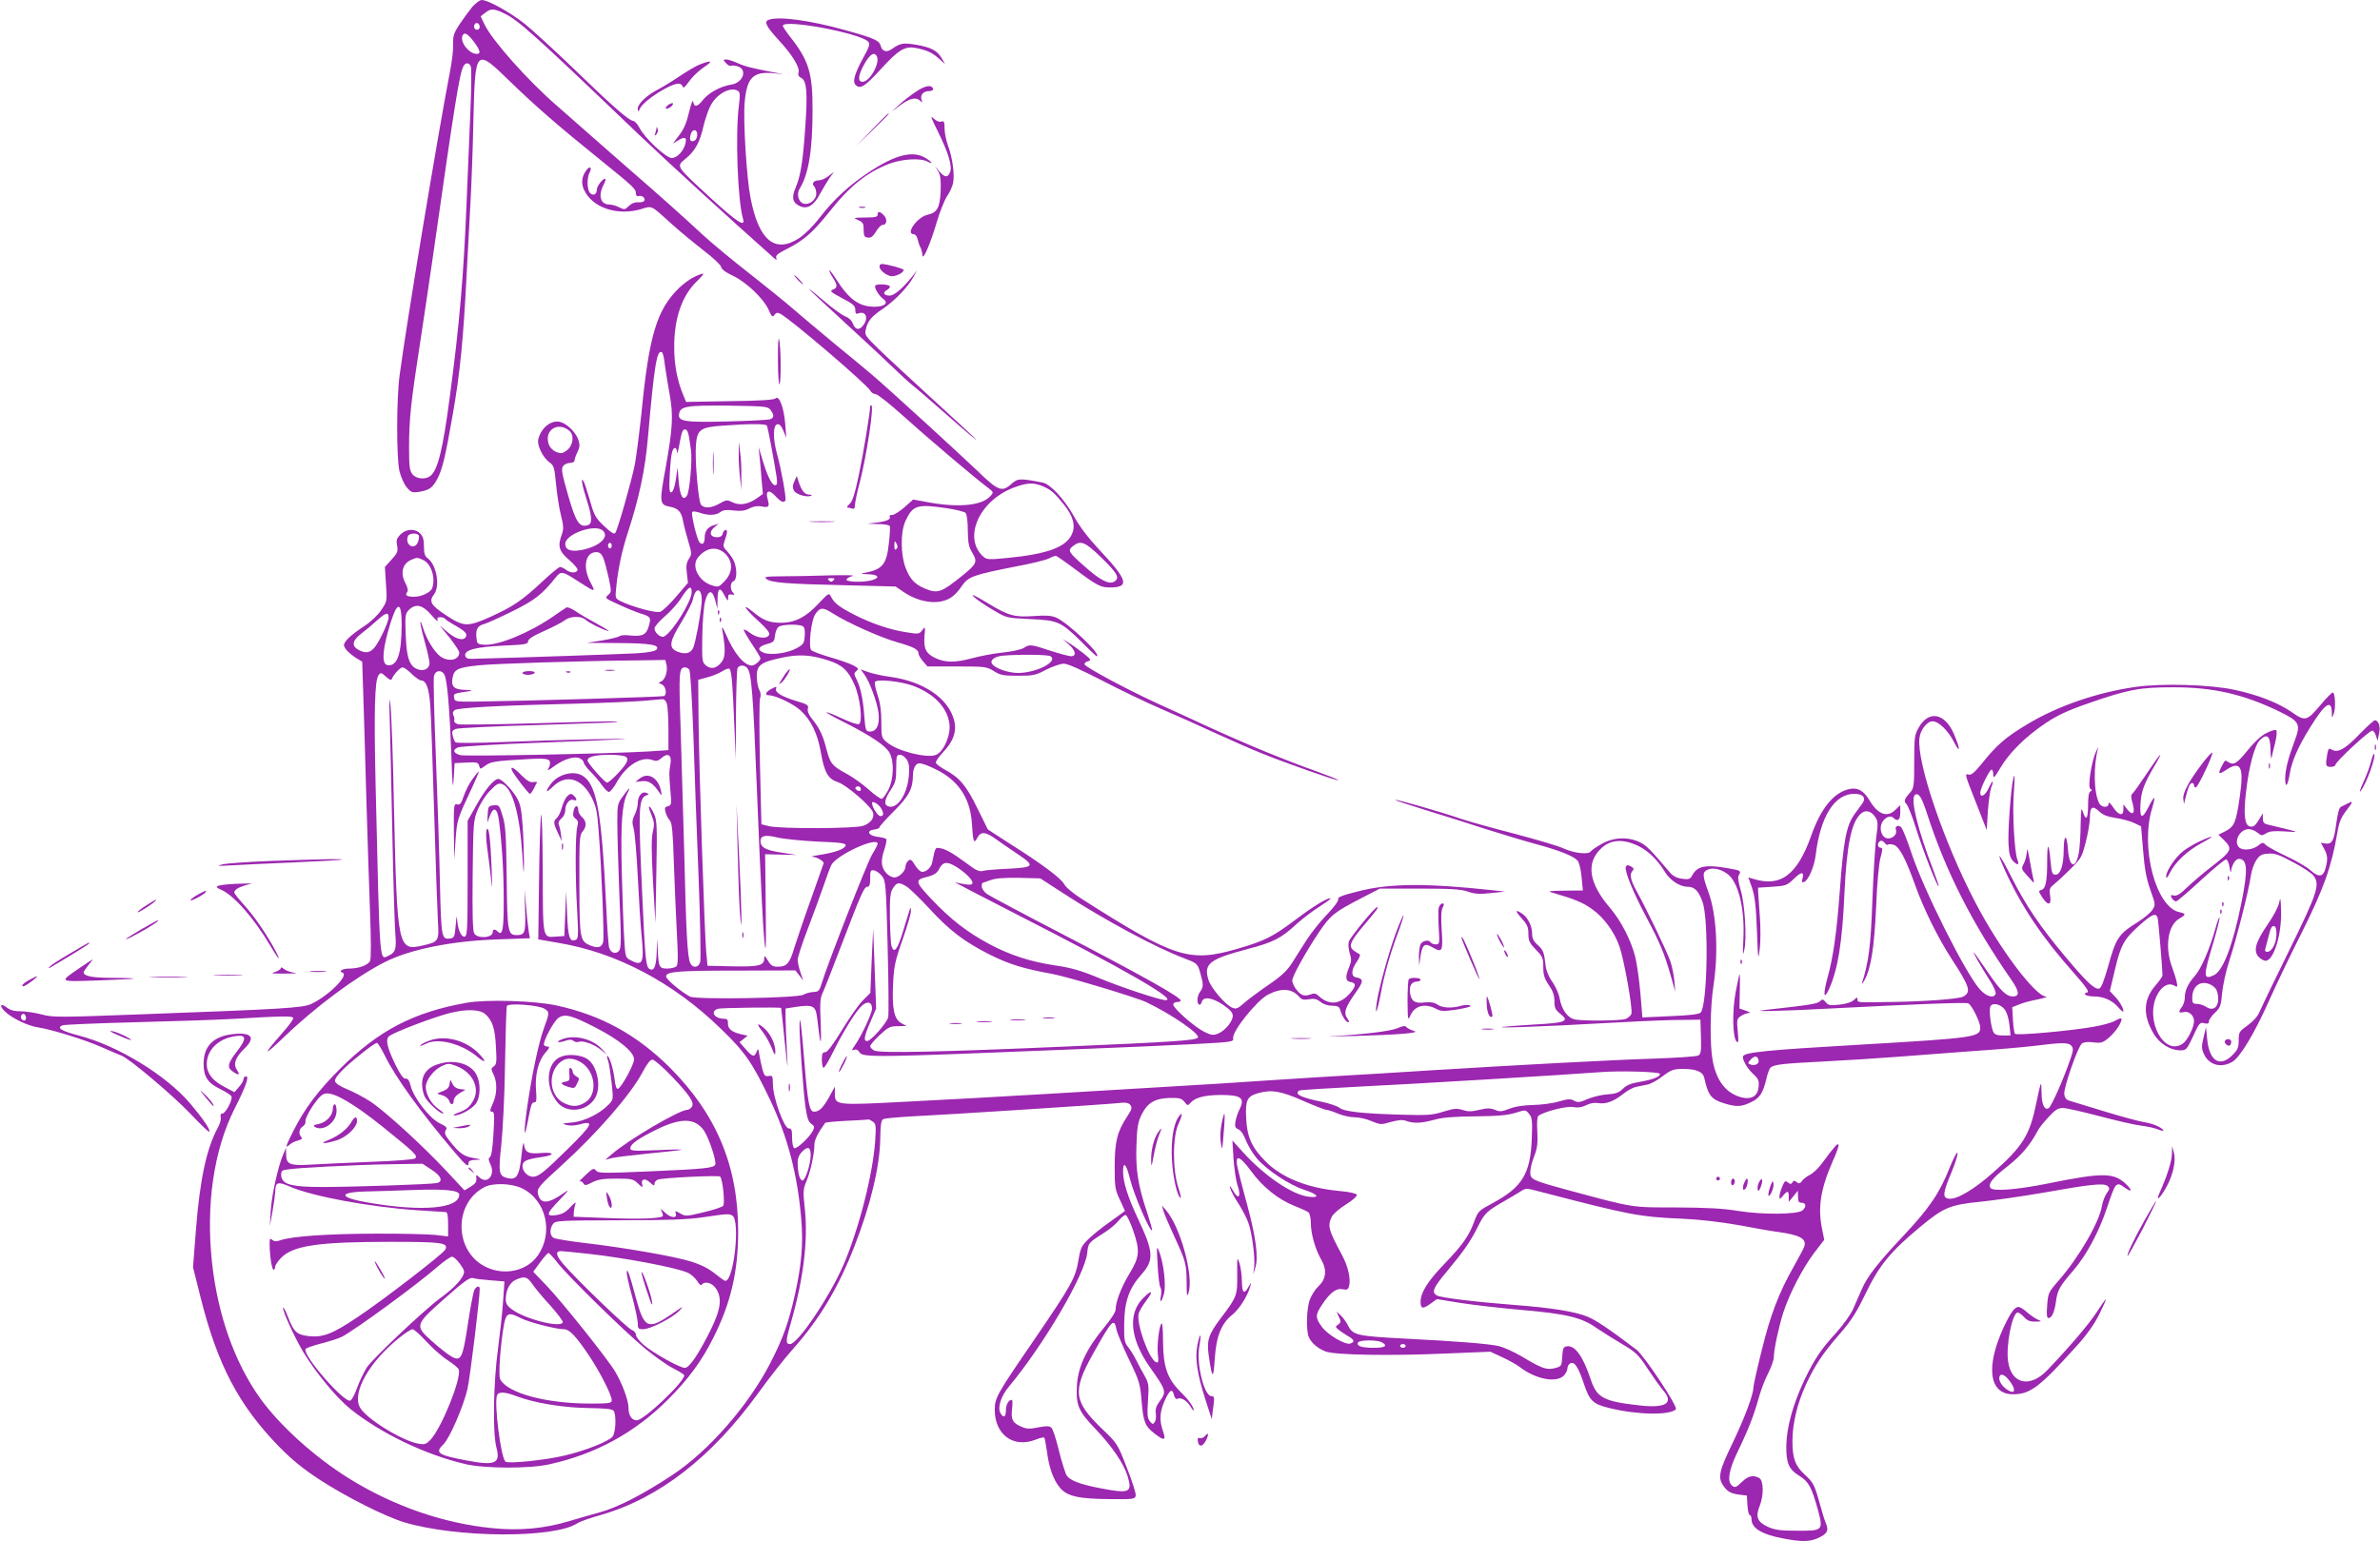 <?xml version="1.0" standalone="no"?>
<!DOCTYPE svg PUBLIC "-//W3C//DTD SVG 20010904//EN"
 "http://www.w3.org/TR/2001/REC-SVG-20010904/DTD/svg10.dtd">
<svg version="1.0" xmlns="http://www.w3.org/2000/svg"
 width="1280pt" height="829pt" viewBox="0 0 1280 829"
 preserveAspectRatio="xMidYMid meet">
<g transform="translate(0,829) scale(0.1,-0.1)"
fill="#9c27b0" stroke="none">
<path d="M2540 8253 c-17 -21 -48 -63 -68 -93 -31 -47 -36 -62 -35 -105 2 -27
-6 -95 -17 -150 -68 -355 -236 -1369 -271 -1635 -17 -130 -17 -439 -1 -513 8
-32 25 -71 39 -88 24 -28 30 -30 66 -25 58 10 74 22 101 74 26 51 42 119 80
337 41 231 58 412 76 765 6 118 15 287 20 375 5 88 13 290 16 448 10 392 9
392 204 202 130 -126 258 -237 475 -412 182 -147 195 -159 195 -183 0 -11 5
-17 13 -15 18 7 41 -11 32 -25 -4 -6 -19 -10 -34 -8 -17 1 -35 -6 -49 -20 -21
-21 -24 -21 -52 -7 -16 8 -40 15 -53 15 -47 0 -61 47 -32 104 9 16 13 31 11
33 -9 9 -46 -37 -46 -56 0 -26 -17 -36 -35 -21 -18 15 -20 82 -4 112 15 27 1
38 -17 13 -34 -46 -30 -94 12 -145 59 -69 172 -96 278 -66 66 20 52 26 171
-81 44 -40 121 -103 170 -141 50 -38 91 -77 93 -87 2 -13 24 -30 63 -48 72
-34 166 -123 193 -184 16 -37 21 -41 31 -27 9 13 16 14 32 6 59 -32 465 -379
484 -414 5 -10 18 -18 28 -18 10 0 76 -52 147 -116 124 -112 382 -331 454
-385 35 -27 35 -27 16 -48 -45 -50 -165 -62 -322 -35 l-93 17 -47 -42 c-26
-22 -55 -41 -66 -41 -11 0 -17 -4 -13 -9 8 -14 -15 -25 -70 -32 l-50 -6 57 -2
c31 0 59 -5 63 -10 3 -5 1 -49 -5 -97 -12 -113 -36 -140 -140 -157 -14 -2 -1
-5 28 -6 57 -1 68 -19 21 -32 -45 -13 -141 -10 -137 4 3 6 18 15 34 19 16 4
-40 5 -125 3 -85 -3 -200 -5 -255 -5 -89 -1 -99 -2 -83 -15 27 -19 104 -26
418 -33 l276 -7 39 -27 c59 -41 127 -61 186 -56 57 6 92 28 131 86 34 50 63
60 281 103 88 16 172 37 187 45 15 8 32 14 37 14 5 0 51 -32 103 -71 117 -88
138 -99 188 -99 108 0 97 39 -56 202 -58 62 -107 125 -138 182 -51 91 -126
172 -167 180 -123 24 -134 23 -167 -6 -52 -47 -72 -40 -185 70 -100 95 -460
425 -560 511 -28 24 -123 103 -210 174 -87 72 -186 155 -220 185 -34 30 -139
115 -233 189 -95 74 -212 171 -260 216 -80 75 -256 232 -372 332 -25 22 -105
92 -177 155 -71 63 -176 155 -232 204 -154 134 -343 346 -386 434 l-21 44 24
19 c29 23 45 24 96 0 78 -35 151 -100 730 -654 163 -155 481 -446 723 -661 18
-16 22 -17 17 -4 -5 13 7 24 57 49 88 44 139 88 223 193 116 147 207 219 330
266 67 25 167 31 203 11 34 -18 26 -3 -10 19 -69 42 -163 18 -306 -77 -106
-70 -188 -146 -264 -244 -35 -46 -81 -91 -110 -110 -131 -85 -218 -12 -262
219 -21 108 -40 420 -31 512 12 133 45 167 157 156 l53 -5 -50 9 c-120 23
-160 33 -199 51 -22 10 -50 19 -60 19 -18 0 -18 -1 -1 -20 10 -11 21 -17 26
-14 4 2 19 2 33 -2 58 -14 35 -89 -31 -99 -55 -8 -122 -44 -152 -82 -30 -39
-48 -42 -53 -10 -2 13 -11 -10 -22 -56 -13 -56 -28 -92 -53 -124 l-34 -45 30
18 c35 21 46 15 37 -19 -9 -39 -45 -77 -73 -77 -31 0 -146 107 -174 163 -11
20 -26 37 -34 37 -21 0 -111 78 -318 279 -104 100 -223 209 -264 242 -78 62
-198 129 -232 129 -10 0 -33 -17 -51 -37z m40 -109 c0 -8 -7 -14 -15 -14 -15
0 -21 21 -9 33 10 9 24 -2 24 -19z m-32 -78 c35 -47 40 -66 16 -66 -41 0 -90
62 -77 97 9 23 27 14 61 -31z m-15 -137 c3 -12 2 -117 -3 -233 -5 -116 -14
-332 -20 -481 -16 -405 -39 -673 -91 -1060 -37 -282 -64 -392 -104 -425 -26
-21 -76 -17 -97 9 -15 20 -18 41 -18 145 0 154 11 251 60 566 21 140 53 350
69 465 119 835 142 976 163 1018 12 24 34 21 41 -4z m1436 -128 c11 -7 12 -22
5 -78 -20 -150 -7 -511 22 -610 14 -48 -30 -20 -174 112 -192 177 -186 168
-134 212 51 42 76 87 96 177 9 36 25 84 36 105 33 66 109 107 149 82z m-219
-236 c0 -14 -7 -28 -15 -32 -22 -8 -28 2 -21 32 8 33 36 33 36 0z m1857 -1890
c45 -19 64 -36 114 -98 52 -65 65 -116 43 -162 -32 -69 -132 -105 -342 -126
-105 -10 -114 -10 -134 7 -113 103 -18 309 175 375 64 23 97 23 144 4z m-514
-119 c49 -7 94 -19 100 -25 7 -7 12 -46 12 -94 1 -68 5 -88 24 -120 29 -47 24
-61 -48 -119 -120 -97 -137 -103 -209 -73 -53 23 -79 51 -102 112 -27 71 -27
191 -1 249 40 87 63 94 224 70z m-272 -219 c-8 -8 -11 -3 -11 19 1 25 2 27 11
11 8 -14 8 -22 0 -30z m1105 -49 c86 -84 99 -109 64 -128 -27 -15 -78 12 -160
86 -84 74 -89 83 -60 106 42 34 66 24 156 -64z m-1444 -120 c-9 -9 -15 -9 -24
0 -9 9 -7 12 12 12 19 0 21 -3 12 -12z"/>
<path d="M4133 8183 c-25 -10 -12 -36 57 -111 73 -79 115 -148 104 -175 -3
-10 2 -20 15 -26 30 -16 35 -77 22 -264 -13 -189 -25 -263 -53 -329 -23 -53
-14 -82 29 -99 38 -14 72 8 103 68 16 29 39 67 51 85 l24 33 -29 -22 c-16 -13
-39 -23 -52 -23 -27 0 -41 -17 -25 -33 6 -6 11 -23 11 -39 0 -33 -39 -63 -69
-53 -27 8 -38 52 -21 79 48 76 70 206 70 421 1 202 -20 270 -122 399 -21 27
-38 53 -38 57 0 39 422 -40 460 -86 10 -12 5 -28 -28 -87 -48 -89 -59 -130
-38 -147 25 -21 49 -5 136 90 98 107 129 124 196 109 57 -13 80 -25 118 -59
l29 -26 -18 31 c-24 42 -57 59 -136 73 -70 12 -88 9 -130 -21 -30 -22 -55 -16
-63 17 -7 27 -38 41 -191 83 -188 53 -362 76 -412 55z m582 -194 c21 -34 -36
-139 -76 -139 -28 0 -24 36 11 98 29 50 51 64 65 41z"/>
<path d="M3768 7945 c-20 -7 -70 -36 -110 -63 -40 -27 -92 -59 -115 -71 -61
-30 -113 -79 -113 -105 1 -20 2 -20 14 4 24 43 161 130 205 130 11 0 21 -7 23
-16 2 -11 13 -2 34 28 17 24 52 58 79 76 51 34 45 40 -17 17z"/>
<path d="M4925 7796 c-27 -18 -68 -50 -90 -70 l-40 -37 48 36 c51 37 84 44
106 23 12 -11 13 -10 7 6 -8 25 10 46 41 46 15 0 23 5 21 13 -8 23 -43 17 -93
-17z"/>
<path d="M3594 7726 c-10 -8 -16 -17 -13 -20 3 -3 14 1 25 8 10 8 16 17 13 20
-3 3 -14 -1 -25 -8z"/>
<path d="M4690 7593 l-85 -88 88 85 c48 46 87 86 87 87 0 8 -11 -3 -90 -84z"/>
<path d="M5043 7585 c57 -115 79 -188 67 -220 -12 -32 -29 -31 -58 3 l-23 27
17 -27 c12 -21 15 -46 13 -107 -4 -88 -19 -115 -70 -126 -57 -13 -122 -105
-74 -105 8 0 17 -12 20 -27 4 -16 10 -36 16 -45 5 -10 9 -28 10 -40 1 -36 43
61 77 177 16 55 41 117 55 139 15 21 29 53 33 72 9 46 -4 138 -27 199 -10 28
-19 70 -19 94 0 36 -3 42 -17 37 -10 -4 -26 2 -41 16 -20 19 -17 9 21 -67z"/>
<path d="M3531 7603 c0 -6 -4 -20 -7 -30 -5 -14 -4 -15 5 -7 7 7 11 20 8 30
-3 11 -5 14 -6 7z"/>
<path d="M4623 7173 c9 -2 23 -2 30 0 6 3 -1 5 -18 5 -16 0 -22 -2 -12 -5z"/>
<path d="M4720 7135 c0 -12 -14 -15 -67 -15 -64 -1 -66 -2 -38 -14 26 -11 30
-18 30 -52 0 -33 4 -40 22 -42 17 -3 28 6 44 32 12 20 27 36 35 36 23 0 28 29
9 50 -22 24 -35 26 -35 5z"/>
<path d="M4730 6857 c0 -18 28 -43 58 -52 22 -6 72 16 72 33 0 7 -92 32 -118
32 -7 0 -12 -6 -12 -13z"/>
<path d="M4460 6835 c0 -5 9 -23 20 -40 25 -38 25 -54 -1 -63 -18 -7 -12 -13
50 -46 60 -31 71 -41 71 -63 0 -18 4 -24 15 -19 40 15 58 -21 29 -62 -21 -30
-44 -28 -57 7 -6 17 -22 32 -41 39 -17 7 -68 43 -113 82 -46 39 -83 69 -83 66
0 -2 78 -75 173 -162 94 -87 213 -196 262 -244 50 -48 104 -98 121 -111 17
-13 105 -89 195 -168 90 -80 157 -136 149 -126 -8 10 -112 106 -230 214 -118
108 -250 230 -293 272 -71 69 -78 78 -71 105 10 47 30 71 92 113 64 43 136
118 165 172 l19 34 -28 -35 c-50 -62 -95 -100 -119 -100 -32 0 -40 16 -15 30
11 6 18 15 15 21 -7 10 -68 13 -77 3 -9 -9 18 -54 41 -71 32 -22 10 -43 -45
-43 -83 0 -136 38 -205 145 -21 33 -39 56 -39 50z"/>
<path d="M3735 6801 c-22 -10 -59 -37 -82 -59 -121 -118 -162 -255 -203 -672
-12 -112 -28 -238 -36 -280 -20 -97 -93 -352 -105 -367 -7 -8 -24 3 -61 38
-45 43 -53 57 -75 136 -14 48 -29 95 -34 103 -17 30 -10 -17 16 -97 30 -95 32
-130 6 -138 -44 -14 -64 16 -104 155 -37 128 -40 149 -27 165 7 8 23 15 36 15
13 0 24 6 24 13 0 8 7 28 16 46 12 25 13 38 5 64 -13 38 -54 81 -91 95 -49 19
-109 -25 -125 -91 -8 -31 24 -98 60 -124 24 -17 27 -28 35 -113 5 -52 16 -128
26 -168 15 -59 16 -78 6 -105 -24 -66 -17 -91 40 -140 30 -26 48 -49 44 -55
-10 -16 -38 -15 -62 3 -10 8 -25 15 -32 15 -7 0 -50 -36 -96 -79 -107 -100
-157 -134 -276 -188 -125 -56 -145 -56 -242 8 -82 54 -93 74 -63 113 33 44 12
160 -35 193 -15 11 -20 26 -20 64 0 36 -5 54 -20 69 -28 28 -75 26 -106 -5
-21 -21 -24 -31 -18 -60 5 -31 2 -40 -30 -75 l-36 -40 6 -93 c6 -91 6 -92 -26
-139 -17 -26 -56 -63 -88 -84 -73 -48 -112 -84 -112 -104 0 -17 28 -46 71 -73
l27 -16 6 -183 c3 -101 11 -347 16 -548 6 -201 15 -477 20 -614 6 -157 6 -255
0 -266 -12 -22 -61 -40 -111 -40 -37 0 -61 -14 -37 -22 37 -13 -73 -123 -167
-168 -46 -22 -153 -28 -913 -56 -445 -17 -478 -17 -537 -1 -35 9 -86 17 -113
17 -34 0 -57 6 -75 20 -35 28 -43 9 -9 -22 37 -36 122 -76 174 -84 74 -11 249
-65 343 -106 50 -22 99 -43 110 -47 44 -18 277 -215 368 -311 54 -57 100 -101
102 -98 9 9 -32 69 -102 152 -129 152 -389 311 -597 365 -98 26 -124 42 -89
56 10 3 182 11 383 16 201 5 439 13 530 18 270 16 323 17 327 5 2 -6 -24 -42
-58 -80 -108 -123 -106 -132 8 -23 170 164 389 326 543 404 137 69 361 114
608 122 l172 6 -6 34 c-3 18 -10 77 -14 131 l-9 97 3 -112 c4 -121 -1 -133
-46 -133 -47 0 -50 20 -53 313 -3 227 -6 279 -22 328 -17 57 -19 60 -48 57
-28 -3 -30 -6 -32 -48 l-2 -45 13 35 c19 53 40 45 49 -20 16 -122 26 -273 26
-425 1 -161 -6 -202 -31 -177 -16 16 -28 15 -28 -2 0 -32 -84 -37 -100 -6 -8
14 -10 115 -8 313 3 279 4 295 27 350 13 33 42 79 66 103 36 38 46 43 66 36
54 -19 94 -158 108 -377 7 -116 8 -121 9 -45 0 47 -3 135 -7 197 -7 93 -12
119 -34 156 -26 43 -79 97 -97 97 -23 0 -70 -56 -115 -136 l-50 -89 0 -310 c0
-279 -2 -310 -16 -313 -19 -4 -38 41 -41 97 -1 20 -4 5 -7 -34 -5 -63 -8 -70
-29 -73 -47 -7 -49 1 -56 295 -3 153 -13 461 -22 685 -9 224 -14 419 -10 433
8 30 41 34 56 6 15 -29 28 -177 37 -426 6 -172 9 -201 13 -135 l5 85 63 3 c57
3 64 1 69 -17 5 -20 5 -20 34 1 23 18 50 23 136 29 173 12 203 11 210 -7 3 -9
0 -26 -7 -37 -9 -15 -1 -12 31 12 54 39 111 56 139 41 11 -6 20 -16 20 -23 0
-7 16 -28 35 -47 19 -19 47 -51 61 -72 15 -21 32 -38 39 -38 7 0 27 24 43 54
52 91 133 140 193 117 19 -7 29 -4 46 11 34 31 57 17 49 -30 -8 -45 -8 -57 0
-150 6 -68 5 -74 -14 -79 -17 -4 -19 -9 -12 -34 5 -16 15 -35 23 -43 11 -11
16 -63 21 -223 4 -114 11 -284 16 -377 7 -123 7 -173 -1 -183 -6 -7 -29 -13
-50 -13 -44 0 -47 5 -52 110 -3 62 -3 62 -5 -16 -2 -81 -14 -111 -39 -96 -19
12 -23 46 -38 377 -23 500 -22 542 25 558 12 4 11 6 -4 12 -24 10 -46 -17 -46
-57 0 -15 -8 -43 -17 -62 -14 -29 -14 -42 -5 -73 6 -21 16 -137 22 -258 6
-121 15 -266 21 -323 14 -143 5 -161 -60 -127 -27 14 -28 17 -34 117 -4 57 -9
218 -13 358 -6 261 1 363 29 420 21 41 14 38 -22 -12 -30 -40 -31 -46 -31
-142 0 -56 5 -231 11 -389 11 -252 10 -290 -3 -303 -18 -19 -44 -9 -52 19 -4
12 -11 114 -16 227 -24 496 -50 644 -122 694 -49 35 -137 13 -177 -43 -31 -44
-25 -49 13 -12 71 69 155 45 208 -59 24 -47 30 -74 38 -185 16 -207 30 -568
24 -592 -8 -30 -29 -35 -69 -19 -56 24 -58 34 -59 327 -1 241 1 269 17 286 23
26 22 56 -3 78 -11 10 -20 26 -20 36 0 31 -18 30 -25 -2 -5 -23 -3 -34 11 -43
13 -10 15 -19 9 -42 -11 -39 -12 -265 -1 -451 7 -139 7 -153 -9 -159 -31 -12
-40 14 -45 139 l-5 122 -5 -120 -5 -120 -43 -3 c-75 -5 -72 -20 -73 357 -1
191 -5 319 -9 296 -4 -22 -9 -181 -11 -354 l-4 -314 109 -19 c312 -52 617
-213 872 -461 133 -128 172 -186 268 -388 93 -198 145 -397 165 -634 12 -134
2 -248 -34 -410 -34 -151 -64 -234 -131 -365 -118 -230 -333 -476 -529 -605
-157 -104 -296 -175 -389 -200 -45 -12 -120 -34 -167 -48 -133 -40 -268 -52
-413 -37 -261 26 -528 118 -767 266 -187 116 -375 286 -481 434 -136 191 -226
445 -257 722 -35 313 8 610 120 833 61 120 80 175 63 175 -8 0 -14 -6 -14 -14
0 -8 -11 -28 -25 -43 l-24 -28 -57 30 c-68 36 -98 81 -91 137 9 71 70 124 157
135 56 8 57 -15 4 -83 -50 -65 -54 -86 -22 -108 33 -23 41 -20 22 9 -21 32 -8
68 42 116 61 59 36 88 -66 76 -103 -12 -155 -65 -155 -159 0 -71 22 -104 93
-138 28 -14 54 -31 57 -38 7 -18 -32 -92 -49 -92 -9 0 -12 -7 -9 -19 3 -11 -4
-37 -16 -58 -60 -110 -96 -278 -117 -546 l-16 -204 40 -159 c91 -365 206 -583
422 -805 70 -71 128 -119 220 -179 143 -93 352 -198 455 -229 283 -84 805 -87
930 -5 13 9 70 29 127 45 313 90 596 310 848 658 55 77 139 183 185 235 142
159 243 328 330 551 86 219 137 431 139 578 1 76 5 101 16 107 8 4 71 10 140
14 191 9 1058 65 1120 72 44 5 59 3 69 -10 11 -13 9 -23 -17 -62 -53 -80 -67
-135 -67 -269 0 -110 2 -125 28 -179 15 -32 27 -59 27 -60 0 -1 -35 -26 -77
-56 -43 -30 -97 -73 -119 -95 -37 -36 -43 -48 -54 -114 -16 -96 -37 -133 -236
-425 -204 -297 -214 -315 -214 -380 0 -134 101 -207 220 -160 23 9 43 14 46
11 3 -3 9 -35 14 -70 11 -89 34 -156 70 -199 39 -47 99 -61 275 -62 124 -1
130 0 133 20 2 11 -20 79 -48 150 -50 128 -51 130 -134 209 -152 147 -159 202
-49 400 105 188 115 198 128 132 3 -17 33 -89 66 -158 58 -120 61 -132 69
-228 9 -110 18 -134 73 -175 49 -38 59 -34 42 15 -21 59 -18 106 10 167 27 58
40 65 49 27 4 -14 11 -23 16 -20 19 11 51 -7 71 -38 10 -18 19 -28 19 -24 0
19 -25 55 -71 100 -71 71 -93 135 -94 269 0 59 -3 104 -8 99 -13 -13 -25 -114
-20 -165 5 -39 3 -48 -8 -44 -38 12 -109 208 -95 262 3 13 22 45 41 70 41 54
30 61 -18 12 -82 -82 -69 -218 35 -367 92 -130 93 -135 54 -188 -18 -24 -23
-42 -20 -64 3 -18 0 -39 -6 -47 -9 -13 -12 -12 -26 5 -13 16 -15 37 -10 111 6
84 4 94 -19 135 -14 24 -34 62 -45 84 -11 22 -30 53 -42 68 -21 26 -23 39 -22
125 1 119 26 191 90 263 72 81 70 121 -17 306 -53 113 -79 195 -79 250 0 62
18 42 39 -45 20 -79 106 -280 117 -270 2 3 -10 45 -26 94 -49 144 -63 231 -58
363 3 99 8 125 28 166 32 64 72 87 152 89 50 1 63 -2 78 -21 17 -22 18 -22 35
-3 25 27 77 40 163 40 108 0 129 -17 98 -78 -8 -15 -17 -43 -21 -62 -5 -30 -3
-37 16 -45 13 -6 29 -30 40 -60 11 -27 37 -71 59 -97 54 -62 172 -141 254
-168 77 -25 89 -46 21 -37 -89 13 -233 111 -349 238 l-58 64 6 -98 c4 -54 13
-118 22 -144 21 -62 4 -80 -25 -27 -15 26 -20 31 -15 14 3 -14 23 -52 45 -85
21 -33 45 -79 53 -103 20 -55 37 -188 31 -238 l-5 -39 11 35 c18 57 4 164 -45
345 -26 94 -49 187 -53 208 -9 58 17 47 75 -32 62 -85 145 -152 232 -187 36
-14 71 -30 78 -36 6 -6 12 -32 12 -57 0 -59 24 -142 57 -199 31 -55 25 -103
-18 -143 -16 -15 -36 -47 -45 -71 -17 -47 -20 -160 -6 -198 13 -33 49 -64 92
-80 50 -19 350 -24 640 -11 l245 10 65 -30 c35 -16 79 -41 97 -55 83 -63 193
-84 233 -44 11 11 20 29 20 40 0 11 8 24 17 27 22 9 42 -22 73 -115 29 -87 48
-105 135 -126 148 -37 325 -40 358 -7 13 13 -170 289 -212 321 -145 110 -215
157 -262 177 -68 28 -194 48 -389 63 -208 16 -399 39 -421 51 -32 17 -22 41
52 129 93 112 127 161 169 245 35 70 46 80 147 138 26 15 62 36 79 47 31 20
31 20 110 -1 480 -125 530 -135 768 -145 87 -4 200 -17 296 -34 85 -16 175
-32 200 -35 130 -17 169 -38 153 -82 -3 -10 -29 -57 -56 -106 -81 -143 -125
-259 -172 -450 -25 -99 -45 -190 -45 -201 0 -39 -50 -170 -115 -305 -68 -140
-77 -179 -48 -221 23 -34 41 -44 88 -50 l40 -5 3 -52 c2 -29 7 -53 13 -53 5 0
9 -10 9 -23 0 -47 56 -81 167 -102 98 -19 141 -19 185 -1 53 23 65 41 49 79
-8 18 -23 68 -35 112 -27 98 -34 111 -81 154 -50 46 -65 86 -65 179 0 94 26
203 73 305 47 102 91 168 180 270 62 71 90 114 141 220 72 149 133 224 289
354 131 109 163 122 331 139 78 8 230 30 339 49 246 44 321 52 341 36 13 -11
13 -16 -3 -39 -11 -15 -22 -45 -26 -67 -14 -89 -125 -280 -234 -404 -54 -62
-56 -67 -61 -133 -4 -50 -2 -68 7 -68 18 0 32 32 40 87 8 62 19 83 93 168 71
83 137 205 181 336 48 143 49 145 100 108 40 -28 36 -8 -5 29 -62 54 -126 54
-411 -4 -169 -34 -298 -44 -310 -24 -14 22 10 52 89 114 76 59 125 117 166
195 7 14 33 46 58 73 35 38 51 48 76 48 18 0 106 -20 197 -44 90 -24 191 -47
224 -51 33 -4 75 -13 93 -21 18 -7 30 -9 27 -4 -11 17 -58 37 -105 44 -25 4
-119 29 -210 57 -91 28 -176 54 -190 58 -18 5 -26 16 -28 37 -3 35 73 254 95
271 9 7 33 10 62 6 43 -5 51 -2 85 27 35 31 66 77 66 99 0 6 -15 2 -33 -9 -18
-11 -73 -26 -122 -34 -128 -22 -408 -47 -418 -37 -4 4 -9 38 -11 75 l-4 68 35
14 c19 9 65 21 102 28 36 8 57 14 45 15 -59 3 -251 259 -380 506 -169 323
-316 754 -301 884 5 46 41 91 71 91 32 0 83 -49 114 -110 36 -70 36 -41 0 43
-49 112 -135 128 -189 33 -22 -38 -24 -52 -24 -183 0 -129 -2 -143 -21 -165
-33 -36 -36 -47 -21 -63 8 -8 32 -67 52 -132 37 -118 115 -317 121 -310 2 2
-10 38 -26 80 -88 229 -128 394 -100 412 19 12 36 -14 65 -105 101 -310 241
-586 454 -893 42 -61 44 -87 6 -87 -35 0 -67 32 -135 132 -35 51 -68 98 -73
103 -13 13 36 -73 84 -148 21 -32 35 -65 32 -73 -10 -26 -50 -15 -85 24 -77
86 -302 534 -368 734 -23 70 -48 132 -56 139 -17 14 -35 3 -27 -16 7 -21 -15
-45 -42 -45 -32 0 -51 47 -34 83 14 30 46 44 62 28 23 -23 37 -12 37 29 l0 39
-25 -24 c-44 -45 -95 -27 -140 49 -31 52 -63 71 -107 62 -84 -17 -155 -103
-207 -251 -76 -214 -166 -280 -317 -231 l-21 6 20 -57 c15 -45 21 -97 26 -228
6 -158 7 -165 15 -100 5 38 5 114 1 170 -4 55 -8 114 -9 130 l-1 30 77 5 c73
5 79 7 116 43 40 39 56 40 46 0 -5 -18 -3 -22 9 -17 23 9 54 81 62 144 25 209
102 330 208 330 47 0 65 -22 43 -52 -9 -13 -28 -38 -41 -56 -45 -63 -60 -139
-80 -411 -17 -230 -36 -361 -66 -469 -25 -90 -21 -126 8 -62 48 107 71 250 83
520 12 254 37 378 88 423 25 23 56 15 78 -19 14 -20 15 -35 5 -106 -6 -46 -16
-200 -21 -343 -9 -246 -20 -329 -55 -440 -3 -11 1 -7 10 8 37 63 55 177 65
397 5 129 15 236 24 268 12 44 12 52 0 52 -17 0 -19 26 -2 36 6 4 16 0 23 -9
7 -9 15 -14 18 -11 3 4 17 4 30 0 30 -7 64 -70 115 -212 47 -132 124 -288 198
-402 98 -150 107 -179 62 -203 -24 -13 -213 -27 -403 -29 -171 -3 -165 -3
-165 15 0 12 -4 11 -18 -3 -12 -12 -41 -22 -78 -26 -52 -6 -61 -4 -75 13 -14
17 -18 18 -31 5 -13 -14 -60 -21 -298 -47 -91 -10 92 -6 352 8 440 23 728 34
743 28 18 -6 65 -100 65 -130 0 -52 -22 -56 -655 -93 -486 -28 -608 -40 -620
-61 -9 -13 23 -69 57 -99 25 -23 29 -34 26 -66 -4 -52 -41 -72 -99 -55 -79 24
-128 89 -148 196 -16 84 -14 285 4 401 28 183 17 384 -26 503 -33 90 -34 108
-9 121 28 15 73 7 109 -20 60 -42 96 -188 87 -355 -4 -82 -3 -92 5 -55 14 63
4 242 -19 321 -12 41 -17 72 -11 80 15 24 11 27 -54 38 -125 22 -169 13 -196
-38 -11 -20 -18 -23 -54 -18 -30 4 -49 14 -67 35 -103 122 -128 147 -164 163
-64 29 -140 25 -203 -11 -28 -16 -54 -34 -58 -40 -11 -18 -89 -10 -143 15 -29
14 -149 49 -266 80 -116 30 -246 66 -287 80 -107 37 -351 107 -355 102 -2 -2
74 -27 168 -56 95 -29 241 -75 323 -102 83 -26 201 -62 264 -79 129 -35 202
-64 225 -89 9 -10 18 -46 22 -89 l7 -72 -99 -1 c-84 -1 -94 -3 -64 -11 117
-34 164 -53 212 -88 64 -45 120 -122 148 -202 25 -72 72 -336 64 -361 -3 -10
-17 -22 -31 -28 -27 -10 -223 -12 -272 -3 -40 8 -71 51 -83 113 -4 25 -22 65
-39 89 -19 26 -33 60 -36 85 -8 73 -13 87 -43 114 -22 19 -30 35 -30 60 0 41
-22 86 -52 107 -40 28 -41 17 -4 -24 30 -33 36 -48 36 -83 0 -38 6 -50 40 -85
36 -37 40 -45 40 -94 0 -42 6 -62 30 -97 22 -32 30 -56 30 -87 0 -36 5 -46 32
-68 50 -39 30 -48 -139 -57 -81 -5 -159 -11 -173 -13 -43 -8 264 4 520 19 135
8 313 16 395 18 l150 2 3 -92 c2 -80 0 -93 -15 -101 -10 -5 -111 -12 -225 -16
-230 -7 -754 -35 -1238 -65 -173 -11 -364 -23 -425 -26 -60 -3 -240 -15 -400
-25 -159 -11 -409 -27 -555 -35 -146 -9 -447 -27 -670 -40 -223 -13 -557 -32
-742 -41 -383 -20 -388 -20 -388 43 l0 38 -30 -55 c-33 -59 -54 -80 -82 -80
-25 0 -34 46 -53 280 -15 190 -25 262 -25 177 0 -66 20 -340 31 -425 9 -64 16
-86 32 -97 18 -13 19 -17 8 -39 -20 -37 -88 -99 -100 -92 -6 4 -11 29 -11 57
0 41 -3 49 -18 49 -25 0 -85 166 -85 236 -1 47 -2 50 -23 46 -19 -3 -24 2 -33
34 -6 22 -13 57 -17 79 -6 36 -7 38 -15 17 -12 -30 -22 -28 -59 15 l-33 37 22
17 22 18 -28 6 c-54 11 -78 29 -78 58 1 21 -4 27 -21 27 -53 0 -77 41 -31 54
21 5 336 9 338 4 1 -2 9 -82 19 -178 18 -169 18 -171 12 -50 -4 69 -7 148 -7
175 l0 50 57 9 c92 13 105 6 113 -62 17 -152 24 -164 19 -31 -5 109 -3 142 9
165 8 16 53 130 100 254 108 282 124 320 142 320 11 0 15 12 15 46 0 41 2 45
21 42 12 -2 31 -16 43 -31 20 -27 21 -46 30 -381 5 -194 6 -365 3 -378 -8 -31
-93 -128 -113 -128 -21 0 -17 24 17 103 l31 72 -8 215 -8 215 -8 -173 -7 -173
-38 -38 c-22 -20 -72 -92 -113 -159 -51 -83 -80 -122 -92 -122 -14 0 -18 -8
-18 -39 0 -22 4 -42 8 -45 5 -3 27 34 51 82 54 110 122 220 155 251 30 28 56
22 56 -14 0 -26 -57 -148 -93 -199 -18 -25 -18 -29 -4 -23 11 4 21 0 29 -13
19 -29 68 -29 1168 16 217 8 496 21 620 27 221 12 225 12 222 33 -5 38 128
203 188 234 74 38 130 33 170 -15 10 -12 23 -15 50 -10 28 5 42 1 62 -14 15
-13 41 -21 62 -21 26 0 38 -5 42 -17 10 -35 29 -66 42 -71 11 -3 10 2 -2 20
-21 31 -12 57 46 140 42 59 42 73 3 80 -30 5 -29 39 1 83 16 23 22 41 15 43
-6 2 -20 11 -32 20 -28 24 -17 49 65 145 62 74 72 87 62 87 -12 0 -147 -164
-152 -186 -4 -14 -1 -42 5 -62 10 -31 10 -43 -3 -74 -22 -52 -20 -76 6 -80 32
-5 32 -21 1 -58 -53 -63 -114 -70 -169 -19 -17 16 -26 18 -48 9 -18 -6 -34 -7
-45 0 -23 12 -51 54 -51 76 0 22 70 149 142 257 64 95 83 110 236 189 l93 48
213 0 c169 0 222 -3 260 -16 37 -13 63 -15 124 -8 l77 8 -65 7 c-361 39 -557
38 -727 -6 -84 -21 -110 -31 -106 -42 3 -8 -21 -41 -59 -81 -36 -37 -85 -98
-110 -137 -24 -38 -61 -95 -80 -126 -27 -42 -57 -70 -129 -119 -52 -36 -110
-79 -130 -97 -31 -28 -41 -32 -61 -24 -36 14 -116 107 -129 151 -26 86 4 110
211 165 141 37 181 58 268 139 32 28 86 69 120 90 34 22 60 41 58 43 -9 9 -95
-43 -188 -114 -124 -93 -166 -114 -317 -158 -255 -73 -334 -48 -829 267 -48
30 -90 65 -98 81 -17 32 -119 109 -292 218 l-119 77 -56 113 c-59 122 -96 166
-174 208 -25 14 -48 31 -50 38 -2 6 16 32 40 58 55 57 74 113 58 172 -32 118
-164 207 -342 232 -41 5 -93 17 -117 25 l-43 15 21 -29 c28 -40 68 -148 75
-206 7 -61 -10 -99 -45 -99 -24 0 -25 3 -32 85 -6 90 -21 158 -44 201 -12 23
-11 29 2 40 14 11 11 15 -19 31 -20 10 -75 29 -124 43 -48 14 -93 31 -100 38
-16 17 -1 159 21 192 26 39 41 40 94 6 78 -50 254 -129 348 -156 91 -26 114
-39 114 -61 0 -7 11 -26 24 -41 l24 -28 159 0 c151 0 160 -1 198 -25 35 -22
51 -25 130 -25 82 0 96 3 152 33 34 17 77 32 94 32 21 0 92 -32 203 -89 94
-49 239 -119 323 -155 83 -36 216 -95 295 -132 79 -36 188 -84 243 -106 128
-52 407 -150 412 -145 2 3 -49 23 -114 47 -178 63 -383 148 -588 242 -77 36
-202 93 -277 127 -162 75 -380 192 -385 207 -2 6 6 14 18 17 20 5 18 9 -27 45
-27 21 -62 46 -79 56 l-30 18 33 -28 c37 -33 43 -64 12 -64 -11 0 -62 14 -112
30 -105 35 -111 35 -143 14 -13 -8 -63 -19 -112 -24 -48 -5 -121 -19 -162 -30
-92 -25 -144 -25 -198 -1 -53 25 -66 50 -61 119 5 53 4 54 -12 32 -16 -21 -20
-22 -86 -11 -87 13 -189 48 -279 94 -81 42 -108 62 -125 96 -12 23 -12 23 -69
-37 -66 -71 -124 -101 -198 -102 -64 0 -96 12 -150 56 -68 56 -50 22 23 -44
46 -42 65 -65 61 -76 -10 -25 -65 -20 -104 10 -18 14 -33 21 -33 16 0 -5 20
-40 45 -78 25 -37 45 -71 45 -75 0 -13 -31 -39 -46 -39 -42 0 -96 65 -140 168
-16 36 -23 46 -20 27 19 -106 18 -150 -3 -176 -27 -35 -56 -41 -84 -19 -21 18
-22 24 -20 157 1 76 8 161 15 188 17 64 39 66 55 5 l11 -45 1 53 c1 59 13 66
36 22 18 -34 23 -38 21 -12 -1 12 5 16 19 14 16 -3 18 -1 8 9 -18 18 -16 56 2
63 18 6 20 61 4 103 -5 15 -22 40 -37 56 -24 25 -25 30 -14 60 7 19 12 39 12
45 0 20 -17 13 -23 -8 -3 -14 -14 -20 -31 -20 -37 0 -45 28 -15 53 l24 20 -25
-8 c-33 -9 -50 -32 -50 -66 0 -32 -13 -44 -28 -26 -15 18 -47 155 -39 163 4 5
22 2 40 -4 45 -16 88 -15 112 4 15 11 33 13 71 8 38 -4 59 -2 84 11 21 11 44
15 64 11 41 -8 46 -2 35 37 -14 48 6 57 41 19 29 -32 45 -39 54 -24 6 11 -21
163 -45 250 -23 84 -22 155 2 160 11 2 22 -10 32 -35 l16 -38 -6 75 c-7 88
-33 156 -52 137 -8 -8 -82 -13 -246 -15 l-235 -4 -15 36 c-32 76 -49 163 -49
256 -1 156 41 279 122 357 48 47 46 51 -13 24z m-160 -469 c4 -31 16 -104 26
-161 21 -115 17 -182 -20 -391 -36 -195 -35 -205 23 -216 43 -8 62 -28 70 -79
4 -22 17 -70 28 -108 19 -64 19 -69 3 -93 -13 -20 -16 -38 -11 -78 l6 -51 -63
-74 c-35 -41 -74 -78 -86 -82 -22 -9 -155 28 -215 58 -28 15 -28 15 -21 81 9
92 31 193 60 282 63 193 95 344 110 520 34 388 48 472 75 455 5 -3 12 -31 15
-63z m569 -247 c20 -27 20 -41 -1 -50 -10 -4 -112 -9 -228 -12 -230 -6 -269 0
-263 39 6 43 37 48 265 46 199 -3 213 -4 227 -23z m-20 -84 c6 -9 39 -188 53
-278 4 -34 3 -43 -9 -43 -17 0 -42 51 -69 142 l-19 63 5 -50 c3 -27 8 -84 11
-126 l7 -76 -32 -23 c-47 -33 -93 -41 -131 -22 -29 14 -34 14 -69 -6 -45 -26
-83 -28 -101 -7 -14 17 -34 244 -27 323 6 80 24 94 139 102 143 11 236 11 242
1z m-1061 -29 c27 -24 19 -80 -15 -105 -23 -17 -31 -18 -57 -8 -18 8 -34 24
-40 42 -26 76 51 124 112 71z m642 -29 c3 -21 8 -53 11 -72 8 -53 -7 -229 -22
-248 -21 -30 -37 -1 -44 79 l-6 73 -9 -64 c-6 -39 -15 -66 -24 -69 -11 -4 -13
14 -9 99 6 105 13 139 29 139 5 0 10 -10 10 -22 1 -13 5 0 10 27 16 85 19 95
34 95 9 0 16 -14 20 -37z m-462 -508 c36 -35 -22 -86 -117 -104 -56 -10 -86 1
-86 33 0 54 163 111 203 71z m-990 -27 c2 -7 -1 -23 -6 -36 -20 -44 -71 -12
-53 34 7 17 53 19 59 2z m1037 -53 c0 -8 -4 -15 -10 -15 -5 0 -10 7 -10 15 0
8 5 15 10 15 6 0 10 -7 10 -15z m611 -44 c42 -43 41 -99 -3 -146 -32 -34 -34
-35 -71 -23 -70 22 -110 103 -74 148 44 56 104 64 148 21z m-656 -23 c7 -18
20 -67 29 -108 15 -72 15 -76 -4 -91 -18 -16 -16 -18 58 -51 42 -20 95 -41
117 -48 55 -17 58 -22 44 -69 -14 -47 -34 -56 -104 -49 -24 3 -48 1 -53 -4 -5
-5 -47 -15 -93 -23 l-84 -13 167 -1 c174 -1 229 -10 209 -35 -7 -9 -44 -16
-104 -20 -71 -4 -639 -24 -887 -30 -25 -1 -35 4 -38 17 -6 30 55 47 203 54
118 5 135 8 135 23 0 12 26 29 87 56 47 21 97 47 110 57 28 23 88 25 111 4 21
-18 88 -52 122 -61 14 -4 -11 12 -55 36 -44 24 -98 55 -119 70 -22 15 -44 24
-50 20 -6 -3 -38 -25 -71 -48 -129 -89 -297 -158 -372 -152 -36 3 -38 5 -41
41 -4 44 8 62 44 71 14 4 81 34 150 68 121 60 160 90 236 186 24 30 36 28 105
-17 109 -70 108 -70 79 -14 -44 82 -28 163 31 163 18 0 28 -9 38 -32z m-970
-10 c45 -20 69 -99 49 -153 -9 -22 -57 -45 -97 -45 -39 0 -51 8 -37 25 6 8 3
25 -11 51 -28 54 -13 105 36 124 28 12 30 12 60 -2z m1445 -173 c0 -49 -101
-212 -147 -238 -17 -11 -53 18 -53 43 0 9 25 38 56 65 31 26 72 72 90 102 38
58 54 67 54 28z m53 -63 c-7 -74 -33 -210 -45 -237 -14 -30 -43 -37 -85 -20
-48 20 -44 52 22 159 30 49 57 103 61 120 16 79 55 61 47 -22z m-1613 -111 c0
-159 -23 -226 -75 -219 -30 5 -30 62 0 175 46 168 75 185 75 44z m159 52 c23
-27 38 -40 35 -30 -5 12 -1 17 14 17 12 0 23 -4 26 -9 3 -5 31 -23 62 -40 38
-22 54 -37 52 -49 -6 -32 -50 -25 -98 15 l-45 38 53 -65 c28 -36 52 -72 52
-80 0 -42 -60 -53 -104 -19 -32 25 -74 94 -91 152 -24 74 -16 15 10 -78 14
-49 25 -100 25 -112 0 -30 -31 -46 -64 -33 -44 16 -60 63 -64 186 -4 103 -2
114 17 133 36 36 73 28 120 -26z m-229 -15 c0 -13 -17 -57 -38 -98 -42 -85
-68 -102 -118 -79 -45 22 -42 51 8 90 24 18 62 50 85 71 49 44 63 47 63 16z
m2228 -47 c9 -5 12 -24 10 -52 -3 -40 -7 -46 -44 -66 -49 -27 -138 -39 -177
-24 -37 15 -30 33 19 47 35 9 39 15 42 45 2 19 10 40 19 47 19 14 111 16 131
3z m135 -183 c76 -24 108 -53 142 -130 31 -68 46 -200 25 -213 -7 -4 -46 9
-91 30 -44 21 -82 36 -84 33 -2 -2 44 -28 103 -57 139 -71 218 -124 237 -162
25 -47 21 -142 -7 -197 -13 -25 -29 -47 -35 -49 -6 -2 -38 20 -71 50 -33 29
-87 68 -119 85 -77 41 -88 54 -108 132 -19 74 -36 111 -77 162 -20 25 -27 44
-23 57 5 17 -3 23 -62 40 -79 24 -117 47 -109 67 5 12 0 12 -24 -1 -32 -16
-40 -35 -15 -35 36 0 132 -46 171 -82 56 -52 91 -123 109 -227 19 -108 39
-142 93 -159 45 -15 176 -128 187 -162 9 -29 -11 -57 -52 -72 -46 -16 -445
-17 -508 -2 l-40 10 -8 329 c-4 183 -4 339 1 350 5 13 4 29 -5 45 -7 14 -13
46 -13 72 0 60 21 76 134 100 93 20 157 16 249 -14z m1197 22 c43 -28 -75 -89
-173 -90 -56 0 -126 25 -142 50 -12 19 15 39 58 43 89 8 243 6 257 -3z m-2065
-48 c7 -35 -9 -80 -31 -89 -15 -5 -14 -7 4 -14 22 -8 31 -52 14 -63 -8 -5
-761 -27 -1012 -30 -111 -1 -115 0 -118 21 -3 23 -4 22 88 36 14 3 2 5 -26 6
-63 1 -79 17 -70 66 9 45 28 54 139 66 84 9 547 24 874 27 l131 2 7 -28z m434
-16 c23 -27 31 -136 51 -636 22 -548 38 -862 47 -870 3 -3 3 110 1 250 l-3
255 85 -2 85 -2 -84 13 c-82 12 -111 28 -111 62 0 29 26 35 91 19 35 -8 133
-18 217 -22 128 -5 152 -9 150 -21 -4 -19 -61 -39 -142 -51 -34 -5 -49 -9 -34
-10 21 -1 58 -23 58 -34 0 -1 -30 -85 -66 -187 -37 -102 -77 -221 -91 -265
-26 -88 -41 -105 -90 -105 -27 0 -37 6 -53 33 -17 28 -20 29 -20 10 0 -37 -30
-44 -172 -41 l-133 3 -7 75 c-9 106 -38 971 -41 1239 l-2 224 47 13 c26 6 62
21 82 33 21 13 37 18 41 12 10 -17 16 -93 24 -296 l8 -190 1 237 c1 130 5 243
8 252 8 20 38 21 53 2z m-1805 -31 c20 -19 42 -35 50 -35 28 0 44 -43 50 -135
4 -49 13 -308 21 -575 8 -267 17 -528 20 -581 7 -112 5 -115 -81 -135 -134
-31 -138 -13 -155 736 -5 267 -14 517 -19 555 -7 55 -8 40 -4 -70 2 -77 9
-354 14 -615 5 -261 13 -505 16 -542 7 -81 1 -101 -33 -117 -54 -24 -49 -87
-73 919 -9 395 -5 559 16 588 12 16 14 15 40 -8 17 -16 28 -21 31 -13 9 24 45
63 58 63 8 0 30 -16 49 -35z m1493 23 c6 -7 15 -164 22 -348 6 -184 18 -529
28 -766 9 -237 13 -442 9 -457 -8 -34 -43 -37 -55 -4 -14 36 -21 161 -31 587
-6 223 -15 533 -20 689 -10 288 -8 311 25 311 7 0 17 -6 22 -12z m1204 -87
c113 -43 183 -116 195 -203 9 -61 -31 -153 -73 -169 -50 -19 -208 21 -263 68
-29 24 -30 28 -30 109 0 59 -6 103 -20 145 -11 33 -18 65 -14 71 10 17 140 3
205 -21z m-1324 -98 c4 -16 8 -77 8 -138 l0 -110 -105 -7 c-195 -12 -985 -28
-1014 -20 -39 11 -44 29 -12 42 15 5 212 17 439 25 226 8 430 17 452 19 65 6
-358 -4 -639 -15 -142 -6 -262 -7 -266 -2 -5 4 -12 20 -15 35 -6 23 -3 29 16
37 13 5 213 15 444 21 231 7 422 14 424 16 6 6 -35 5 -452 -7 -207 -6 -389 -8
-403 -5 -14 4 -23 12 -21 19 2 7 1 19 -4 28 -6 11 -4 21 6 29 16 13 235 25
655 35 151 4 313 11 360 15 47 4 93 8 102 9 11 0 20 -9 25 -26z m-219 -285 c8
-8 8 -17 0 -32 -14 -28 -90 -106 -103 -106 -12 0 -105 105 -105 119 0 20 37
30 116 31 47 0 85 -5 92 -12z m1508 -13 c13 -20 16 -40 12 -88 -9 -102 -63
-182 -112 -164 -24 9 -19 37 14 87 26 40 30 54 30 118 0 65 2 72 20 72 11 0
27 -11 36 -25z m188 -70 c100 -59 155 -150 163 -273 6 -102 11 -114 29 -79 19
36 44 34 102 -8 26 -19 76 -53 112 -77 99 -66 94 -74 -47 -81 -65 -3 -127 -8
-138 -12 -13 -4 -32 2 -53 17 -17 13 -56 40 -84 60 -29 21 -67 41 -85 44 -34
7 -32 10 -49 -73 -5 -28 -31 -53 -54 -53 -10 0 -27 16 -39 36 -18 30 -24 34
-36 24 -8 -7 -15 -21 -15 -31 0 -25 -35 -59 -60 -59 -11 0 -29 9 -40 20 -31
31 -35 67 -15 127 10 29 15 56 11 60 -3 4 -25 9 -49 12 -49 7 -59 34 -14 39
15 2 27 7 27 12 0 5 35 44 78 87 81 81 102 121 102 196 0 20 7 42 15 51 14 13
20 13 55 1 22 -8 60 -26 84 -40z m-434 -90 c0 -9 -6 -12 -15 -9 -8 4 -15 10
-15 15 0 5 7 9 15 9 8 0 15 -7 15 -15z m110 -105 c14 -26 13 -40 -5 -40 -14 0
-45 48 -45 70 0 16 37 -6 50 -30z m4078 -204 c49 -25 100 -76 137 -137 26 -44
80 -79 120 -79 38 0 59 -20 81 -80 35 -93 27 -560 -10 -597 -8 -9 -63 -15
-162 -19 l-151 -7 -11 134 c-7 74 -19 161 -28 194 -23 90 -77 193 -134 260
-116 135 -132 244 -48 322 52 49 121 52 206 9z m-4098 15 c0 -5 -13 -31 -30
-58 -26 -43 -237 -582 -271 -693 -12 -40 -17 -45 -44 -46 -17 -1 -42 -7 -55
-15 -34 -18 -576 -27 -609 -10 -53 29 -132 96 -129 110 5 25 63 30 390 30
l306 1 21 -27 21 -28 -15 44 c-8 24 -15 55 -15 68 0 14 25 91 56 171 31 81 69
185 85 232 16 47 34 95 40 107 29 55 249 155 249 114z m420 -122 c48 -29 90
-70 90 -87 0 -11 -9 -13 -37 -9 -21 3 -47 8 -58 12 -11 4 138 -74 330 -172
586 -299 871 -463 804 -463 -30 0 -238 69 -354 117 -100 42 -153 57 -235 69
-140 21 -245 55 -360 116 -119 64 -207 132 -311 242 -90 96 -91 103 -16 121
27 7 46 19 54 34 22 45 43 50 93 20z m580 -145 c219 -142 495 -291 647 -348
72 -28 73 -28 88 -79 18 -62 18 -77 0 -101 -17 -22 -20 -62 -6 -70 5 -3 11 3
14 14 8 31 55 25 115 -15 38 -26 52 -42 52 -59 0 -31 -41 -80 -79 -96 -26 -10
-36 -9 -73 9 -52 25 -168 127 -168 147 0 8 9 14 20 14 11 0 20 3 20 8 0 18
-203 132 -655 367 -197 102 -372 196 -387 206 -15 11 -28 29 -28 40 0 10 1 19
3 19 1 0 20 7 42 15 29 11 72 14 155 13 l115 -3 125 -81z m-844 37 c16 -10 70
-62 120 -116 112 -122 190 -181 329 -251 105 -52 181 -75 335 -103 81 -15 451
-126 505 -152 137 -65 294 -174 277 -191 -15 -15 -142 -23 -697 -47 -681 -30
-1016 -37 -1043 -22 -12 6 -22 17 -22 23 0 7 23 34 51 60 46 43 56 48 98 48
l46 1 -27 15 c-39 21 -51 76 -45 209 5 98 10 124 51 240 25 72 46 141 45 155
0 14 -2 21 -4 15 -2 -5 -18 -58 -36 -117 -32 -107 -50 -131 -65 -86 -3 12 -7
80 -8 153 -1 110 2 135 17 158 21 32 32 33 73 8z m5906 -662 c11 -14 22 -50
25 -82 l6 -57 -41 0 c-30 0 -44 5 -51 18 -13 25 -25 117 -17 137 9 24 56 15
78 -16z m-10642 -45 c0 -16 -16 -19 -25 -4 -8 13 4 32 16 25 5 -4 9 -13 9 -21z
m11001 -150 c11 -14 10 -26 -10 -82 -36 -104 -99 -245 -113 -253 -22 -14 -38
21 -38 80 0 30 -2 52 -4 50 -3 -2 -14 -51 -26 -109 -34 -166 -72 -227 -229
-366 -104 -92 -196 -147 -239 -142 -36 4 -34 29 13 141 20 48 35 95 33 105 -2
9 -21 -26 -42 -78 -54 -137 -109 -218 -247 -365 -139 -148 -195 -219 -226
-290 -12 -28 -33 -75 -46 -105 -13 -30 -54 -87 -90 -127 -85 -93 -118 -143
-172 -255 -61 -128 -96 -254 -98 -353 -1 -96 13 -129 72 -165 47 -29 64 -59
97 -178 31 -115 30 -117 -114 -116 -87 0 -116 4 -154 21 -57 26 -68 54 -44
113 23 58 21 136 -3 150 -33 17 -59 11 -91 -20 -34 -33 -41 -35 -58 -18 -23
23 -13 83 31 174 58 119 91 204 116 295 11 41 34 101 51 133 16 32 30 71 30
86 0 40 26 162 51 240 33 102 104 238 164 318 l56 73 -10 50 c-26 120 -11 220
55 371 20 43 34 84 32 90 -4 11 -20 -6 -91 -102 -18 -25 -46 -51 -62 -59 -17
-8 -36 -23 -43 -33 -11 -15 -17 -17 -29 -7 -12 10 -16 10 -23 -1 -7 -11 -11
-11 -24 -1 -14 12 -18 9 -31 -22 -8 -20 -15 -44 -15 -54 1 -16 3 -15 19 5 25
29 31 28 31 -5 l0 -28 25 30 24 30 1 -32 c0 -26 4 -33 20 -33 24 0 26 -22 4
-41 -27 -22 -213 -24 -344 -3 -86 14 -171 18 -335 19 -243 0 -225 -3 -570 90
-206 56 -215 60 -215 99 0 17 9 56 21 86 17 44 20 70 17 133 -3 49 -1 80 6 85
31 23 149 53 186 47 27 -5 48 -1 71 10 21 11 44 15 67 11 41 -6 82 10 135 52
21 17 51 33 68 36 16 3 43 9 59 12 17 3 54 23 82 45 47 35 59 39 110 39 71 0
107 -15 114 -49 21 -94 37 -115 110 -137 64 -19 90 -18 141 7 48 23 64 48 83
126 6 29 17 56 23 61 20 16 65 21 282 32 116 6 293 17 395 25 102 8 286 22
410 31 124 8 272 21 330 28 151 19 185 19 201 0z m-1683 -77 c4 -20 -21 -32
-44 -23 -15 6 -15 8 1 26 21 23 38 21 43 -3z m-531 -73 c5 -15 -39 -32 -111
-44 -42 -7 -68 -17 -87 -36 -23 -22 -40 -28 -86 -31 -32 -2 -79 -14 -105 -25
-41 -18 -51 -20 -72 -9 -19 11 -33 10 -82 -4 -32 -10 -95 -18 -139 -19 -52 -1
-97 -8 -127 -20 -41 -16 -52 -17 -78 -6 -25 10 -41 10 -84 0 -41 -10 -61 -10
-89 -1 -30 10 -46 9 -105 -9 -61 -19 -87 -20 -228 -16 -210 6 -307 17 -330 37
-11 9 -53 23 -94 32 -113 23 -152 42 -122 61 5 3 150 12 323 21 260 12 1136
65 1299 78 101 8 313 2 317 -9z m-1922 -144 c62 -27 120 -50 128 -50 9 0 36
-9 62 -20 26 -11 66 -20 90 -20 24 0 65 -9 92 -21 46 -19 50 -20 104 -4 42 11
64 13 83 5 39 -14 83 -12 151 7 43 12 105 17 220 18 119 1 174 6 215 19 55 17
55 17 74 -6 16 -20 18 -36 14 -139 -8 -184 -52 -255 -209 -340 -76 -41 -80
-44 -100 -99 -29 -79 -62 -126 -164 -232 -88 -92 -124 -150 -125 -200 0 -38
11 -41 52 -12 l36 26 128 -21 c71 -11 212 -27 313 -36 256 -22 338 -41 421
-101 25 -17 84 -54 131 -82 79 -47 90 -58 140 -134 30 -45 67 -97 82 -115 62
-70 18 -99 -125 -83 -195 22 -230 41 -263 140 -40 122 -84 184 -127 178 -20
-3 -23 -9 -26 -55 -3 -50 -4 -53 -38 -62 -44 -12 -71 -3 -174 59 -45 27 -104
54 -133 60 -58 12 -215 25 -512 40 -244 13 -269 18 -294 68 -10 20 -29 46 -41
57 l-22 20 13 -29 c12 -24 11 -30 -4 -41 -16 -11 -16 -13 1 -27 9 -8 32 -23
50 -34 36 -20 40 -32 15 -41 -26 -10 -122 46 -154 90 -36 50 -36 63 2 120 43
65 76 89 110 82 22 -5 29 -2 34 15 11 36 -4 107 -37 168 -74 138 -79 156 -56
206 6 14 40 44 75 66 36 22 63 46 60 53 -2 7 -36 15 -88 20 -174 15 -315 71
-402 159 -75 75 -101 133 -105 236 -5 93 6 115 62 131 73 21 124 13 241 -39z
m-2310 -114 c16 -12 17 -23 12 -102 -12 -179 -88 -476 -171 -669 -74 -170
-245 -425 -287 -425 -25 0 -24 17 7 124 65 227 90 431 73 599 -11 100 -10 110
9 155 21 50 42 146 42 196 0 24 20 64 58 116 2 3 54 8 115 11 62 3 115 6 118
7 3 1 13 -4 24 -12z m-335 -180 c0 -48 -29 -136 -44 -136 -15 0 -26 42 -26 97
0 23 8 42 25 59 30 30 45 24 45 -20z m1734 -404 c38 -110 35 -143 -19 -232
-45 -74 -75 -153 -75 -195 0 -13 -29 -57 -66 -101 -91 -110 -136 -206 -142
-305 -6 -108 7 -139 99 -235 90 -94 153 -187 174 -256 26 -88 10 -94 -155 -62
-102 20 -156 41 -173 67 -8 13 -27 73 -42 134 -15 62 -33 118 -41 124 -11 9
-28 9 -70 1 -44 -9 -62 -9 -87 2 -50 20 -61 39 -54 96 3 28 3 50 -1 50 -18 0
-32 -26 -32 -57 0 -37 -14 -43 -30 -13 -16 30 4 91 46 141 186 223 407 599
421 717 6 57 5 56 96 114 27 17 60 45 74 63 15 18 32 31 38 29 7 -3 24 -40 39
-82z m1337 -602 c35 -19 20 -30 -43 -30 -66 0 -95 10 -84 29 9 14 101 14 127
1z m129 -20 c0 -5 -7 -10 -15 -10 -8 0 -15 5 -15 10 0 6 7 10 15 10 8 0 15 -4
15 -10z"/>
<path d="M3973 5850 c-1 -36 3 -94 7 -130 l7 -65 0 75 c1 41 -2 100 -7 130
l-7 55 0 -65z"/>
<path d="M3834 5795 c0 -55 1 -76 3 -47 2 29 2 74 0 100 -2 26 -3 2 -3 -53z"/>
<path d="M4222 4663 c-10 -16 -23 -35 -27 -43 -8 -13 -7 -13 9 -1 17 14 51 71
42 71 -3 0 -13 -12 -24 -27z"/>
<path d="M3258 4683 c12 -2 32 -2 45 0 12 2 2 4 -23 4 -25 0 -35 -2 -22 -4z"/>
<path d="M2810 4670 c0 -5 13 -10 29 -10 17 0 33 5 36 10 4 6 -8 10 -29 10
-20 0 -36 -4 -36 -10z"/>
<path d="M3048 4673 c7 -3 16 -2 19 1 4 3 -2 6 -13 5 -11 0 -14 -3 -6 -6z"/>
<path d="M3967 3725 c3 -132 8 -285 12 -340 13 -170 11 -5 -4 300 l-14 280 6
-240z"/>
<path d="M3992 3260 c0 -14 2 -19 5 -12 2 6 2 18 0 25 -3 6 -5 1 -5 -13z"/>
<path d="M8744 3627 c-8 -21 38 -135 110 -270 74 -139 98 -197 132 -317 l24
-85 -5 57 c-3 32 -12 79 -21 105 -16 49 -128 282 -184 383 -32 58 -37 89 -19
107 8 8 5 14 -10 23 -17 8 -22 8 -27 -3z"/>
<path d="M5613 2813 c15 -2 39 -2 55 0 15 2 2 4 -28 4 -30 0 -43 -2 -27 -4z"/>
<path d="M5437 2803 c18 -2 50 -2 70 0 21 2 7 4 -32 4 -38 0 -55 -2 -38 -4z"/>
<path d="M5257 2793 c18 -2 50 -2 70 0 21 2 7 4 -32 4 -38 0 -55 -2 -38 -4z"/>
<path d="M5113 2783 c15 -2 39 -2 55 0 15 2 2 4 -28 4 -30 0 -43 -2 -27 -4z"/>
<path d="M9230 1950 c0 -5 5 -10 10 -10 6 0 10 5 10 10 0 6 -4 10 -10 10 -5 0
-10 -4 -10 -10z"/>
<path d="M9310 1929 c0 -11 5 -17 10 -14 6 3 10 13 10 21 0 8 -4 14 -10 14 -5
0 -10 -9 -10 -21z"/>
<path d="M9379 1924 c-11 -30 -3 -46 11 -24 10 16 13 50 5 50 -3 0 -10 -12
-16 -26z"/>
<path d="M9461 1932 c-7 -13 -10 -31 -8 -40 3 -13 7 -10 16 12 15 37 9 59 -8
28z"/>
<path d="M9522 1911 c-17 -48 -15 -72 4 -38 8 16 14 38 12 50 -3 19 -5 17 -16
-12z"/>
<path d="M4290 6785 c13 -14 26 -25 28 -25 3 0 -5 11 -18 25 -13 14 -26 25
-28 25 -3 0 5 -11 18 -25z"/>
<path d="M4184 6353 c0 -77 4 -136 8 -130 10 15 8 202 -2 242 -4 17 -7 -32 -6
-112z"/>
<path d="M4680 6105 c0 -32 -38 -262 -61 -370 -22 -104 -35 -145 -51 -157 -11
-10 -16 -18 -10 -18 6 0 17 -3 25 -6 10 -3 15 2 15 18 0 13 11 68 26 123 38
150 78 415 62 415 -3 0 -6 -2 -6 -5z"/>
<path d="M4272 5700 c-10 -21 -10 -34 -2 -49 10 -20 68 -38 92 -28 7 3 3 6 -8
6 -26 1 -40 17 -57 64 l-12 37 -13 -30z"/>
<path d="M4363 5483 c31 -2 83 -2 115 0 31 2 5 3 -58 3 -63 0 -89 -1 -57 -3z"/>
<path d="M5250 5069 c13 -11 55 -39 94 -62 69 -41 70 -41 195 -47 152 -7 165
-13 276 -121 43 -44 81 -79 82 -79 36 0 -152 180 -217 208 -26 11 -56 13 -122
8 -102 -7 -135 2 -245 69 -79 48 -104 57 -63 24z"/>
<path d="M3861 4994 c0 -11 3 -14 6 -6 3 7 2 16 -1 19 -3 4 -6 -2 -5 -13z"/>
<path d="M3871 4954 c0 -11 3 -14 6 -6 3 7 2 16 -1 19 -3 4 -6 -2 -5 -13z"/>
<path d="M11486 4595 c-206 -29 -421 -103 -583 -201 -116 -69 -165 -112 -245
-212 -38 -47 -56 -62 -70 -59 -23 6 -23 7 46 -168 l51 -130 6 100 c4 55 12
113 18 129 18 44 6 41 -14 -4 -18 -40 -45 -54 -45 -24 0 22 50 124 61 124 5 0
9 -12 9 -27 0 -23 6 -18 38 36 48 82 135 168 242 240 66 44 119 69 235 109
213 74 272 85 455 85 214 0 375 -37 568 -130 110 -54 117 -67 83 -158 -35 -94
-51 -156 -51 -205 1 -54 14 -37 25 30 11 66 45 144 108 245 81 131 116 156
118 82 0 -31 1 -31 10 -7 12 29 8 115 -5 115 -5 0 -34 -29 -64 -65 -75 -89
-84 -92 -156 -41 -74 51 -183 94 -312 121 -131 28 -389 35 -528 15z"/>
<path d="M12689 4340 c-77 -80 -117 -102 -149 -82 -15 9 -18 6 -24 -26 -10
-61 -8 -67 19 -67 14 0 25 5 25 10 0 17 181 185 199 185 5 0 14 -12 19 -27 l9
-28 8 39 c8 38 -1 67 -21 72 -5 2 -43 -33 -85 -76z"/>
<path d="M12190 4347 c-28 -13 -64 -47 -96 -86 -61 -76 -80 -89 -107 -72 -22
14 -19 16 -41 -26 -19 -38 -13 -41 29 -13 76 50 94 14 71 -145 -20 -139 -29
-161 -77 -186 l-38 -19 30 -29 c48 -48 43 -58 -71 -146 -41 -32 -98 -80 -127
-108 -38 -37 -57 -48 -72 -44 -18 4 -19 2 -10 -15 6 -10 16 -18 24 -16 7 2 68
54 135 116 67 62 127 111 133 109 7 -2 15 -21 18 -43 3 -21 7 -31 8 -22 2 32
24 68 41 68 47 0 51 -57 15 -235 -46 -228 -98 -365 -147 -390 -60 -29 -60 -9
-3 179 19 66 34 124 32 130 -2 5 -11 -19 -21 -55 -32 -115 -78 -221 -112 -259
-37 -41 -54 -78 -54 -119 0 -15 -7 -36 -15 -47 -21 -27 -18 -35 9 -28 28 7 56
-18 56 -49 -1 -34 -35 -103 -61 -121 -100 -69 -204 125 -139 259 24 49 61 71
92 54 19 -10 20 -9 15 17 -3 16 -15 54 -26 84 -39 106 -22 223 39 258 37 21
38 28 2 35 -128 26 -213 351 -147 561 8 27 13 51 11 54 -3 2 -16 -19 -30 -47
-36 -71 -49 -66 -44 17 4 67 19 108 84 217 45 78 19 49 -51 -57 -38 -57 -73
-106 -79 -110 -6 -4 -5 -21 3 -48 16 -54 2 -72 -28 -34 l-21 27 0 -27 c0 -38
-25 -33 -55 11 -16 24 -25 31 -25 20 0 -24 -37 -22 -50 2 -30 56 -32 204 -6
296 4 11 -1 4 -10 -15 -26 -56 -47 -192 -32 -203 10 -7 10 -10 1 -14 -9 -3
-13 -28 -13 -74 0 -74 -11 -89 -28 -36 -8 27 -10 17 -12 -68 0 -55 -5 -122 -9
-148 -16 -95 -52 -87 -59 13 -6 84 -22 86 -23 3 0 -86 -17 -138 -44 -138 -18
0 -21 9 -27 73 -9 102 -18 102 -18 0 0 -109 -8 -149 -31 -155 -17 -5 -16 -7 4
-39 31 -48 51 -45 43 7 -6 36 -3 43 21 62 15 12 55 49 88 82 58 57 62 65 83
147 12 48 22 107 22 132 0 56 14 65 49 32 21 -20 44 -29 90 -36 34 -5 78 -17
99 -27 l37 -18 11 -130 c8 -99 17 -150 39 -212 28 -78 28 -81 11 -107 -9 -15
-43 -43 -74 -63 -110 -69 -121 -85 -166 -248 -22 -76 -36 -111 -47 -113 -25
-5 -70 39 -184 175 -136 163 -209 271 -285 421 -68 135 -91 160 -36 38 88
-193 201 -361 368 -548 75 -85 90 -108 67 -108 -5 0 -7 -4 -4 -10 3 -5 24 -10
46 -10 53 0 99 -21 132 -59 15 -18 27 -27 27 -21 0 18 -20 53 -48 82 l-25 27
27 113 c31 134 50 168 134 242 66 59 87 67 96 39 4 -15 26 -271 26 -310 0 -6
-18 -32 -40 -57 -62 -73 -66 -155 -10 -252 32 -57 91 -94 148 -94 29 0 34 5
67 76 32 71 37 76 60 70 19 -5 25 -2 25 10 0 9 15 30 32 46 29 27 33 38 39
107 4 42 21 119 38 171 37 112 106 382 116 457 4 29 17 67 29 85 18 27 29 34
64 36 35 3 59 -5 133 -45 50 -26 100 -59 111 -73 37 -47 23 -91 -134 -410 -80
-162 -151 -310 -158 -327 -7 -19 -33 -48 -61 -68 -46 -33 -49 -37 -49 -81 0
-39 -5 -51 -34 -80 -67 -67 -123 -32 -135 82 l-7 69 -13 -56 c-12 -49 -11 -60
3 -91 28 -58 93 -75 153 -39 42 26 118 153 195 325 34 77 114 245 178 371 118
237 159 351 191 538 8 51 20 80 45 113 40 52 42 58 12 43 -13 -7 -30 -15 -38
-19 -10 -5 -18 -36 -26 -95 -12 -91 -23 -108 -61 -102 l-21 4 19 -36 c14 -25
17 -46 13 -71 -14 -79 -36 -88 -92 -38 -20 17 -77 50 -127 73 -50 24 -99 50
-108 59 -16 16 -19 16 -43 -3 -29 -23 -83 -28 -102 -9 -31 31 4 98 52 98 13 0
34 -8 47 -19 21 -17 25 -17 46 -4 18 12 41 14 94 11 38 -3 68 -4 66 -2 -3 3
-83 23 -149 38 -22 5 -28 12 -28 34 l0 27 -19 -31 c-23 -38 -34 -46 -55 -38
-24 9 -30 67 -17 180 16 142 46 253 75 283 39 38 56 23 57 -51 1 -35 3 -54 6
-43 2 11 11 47 19 79 8 33 11 63 6 68 -4 4 -28 -2 -52 -15z m-274 -1375 c8 -9
14 -34 14 -54 0 -48 -29 -68 -65 -44 -14 9 -36 16 -50 16 -21 0 -25 5 -25 31
0 39 16 68 43 78 26 10 65 -3 83 -27z"/>
<path d="M12772 4270 c0 -14 2 -19 5 -12 2 6 2 18 0 25 -3 6 -5 1 -5 -13z"/>
<path d="M11845 4184 c-72 -95 -107 -159 -103 -192 l4 -27 7 30 c16 62 22 78
35 83 6 2 12 -4 12 -13 0 -9 5 -13 11 -9 15 9 91 172 87 184 -2 6 -25 -20 -53
-56z"/>
<path d="M12751 4191 c-7 -27 -25 -77 -42 -112 -16 -35 -22 -55 -13 -44 31 39
85 188 72 200 -2 3 -10 -17 -17 -44z"/>
<path d="M12202 4170 c0 -14 2 -19 5 -12 2 6 2 18 0 25 -3 6 -5 1 -5 -13z"/>
<path d="M2753 4147 c8 -21 89 -127 97 -127 4 0 13 12 21 28 7 15 15 30 17 33
1 4 -8 4 -20 2 -17 -3 -33 7 -63 36 -39 41 -62 53 -52 28z"/>
<path d="M2541 4099 c-17 -22 -37 -63 -47 -91 -13 -40 -20 -49 -35 -45 -18 5
-19 -2 -18 -146 l2 -152 7 106 c8 110 10 114 84 272 25 53 43 97 41 97 -3 0
-18 -18 -34 -41z"/>
<path d="M3440 4102 l-23 -18 36 4 c36 4 61 -12 95 -64 11 -17 12 -16 7 11
-14 71 -69 104 -115 67z"/>
<path d="M10827 4098 c-12 -50 -29 -280 -25 -346 2 -51 9 -76 22 -91 26 -28
38 -26 26 4 -16 42 -27 244 -20 350 7 103 7 123 -3 83z"/>
<path d="M3047 4003 c-8 -10 -20 -37 -26 -59 -6 -23 -18 -47 -26 -54 -20 -16
-19 -29 6 -81 l20 -44 -4 35 c-2 19 -7 43 -11 52 -5 11 -1 23 13 35 12 9 21
29 21 43 0 35 23 65 44 57 19 -7 21 4 4 21 -16 16 -22 15 -41 -5z"/>
<path d="M3490 3945 c0 -2 7 -23 16 -45 13 -33 14 -48 5 -85 -8 -33 -8 -101 1
-267 l13 -223 5 275 c5 249 3 279 -13 313 -15 33 -27 47 -27 32z"/>
<path d="M2617 3826 c-4 -11 -3 -53 3 -95 6 -42 15 -114 20 -161 8 -76 8 -71
4 50 -6 160 -16 235 -27 206z"/>
<path d="M11832 3765 c-29 -13 -69 -37 -89 -52 -42 -32 -93 -107 -93 -137 0
-15 6 -8 20 19 28 57 94 119 170 160 75 40 70 46 -8 10z"/>
<path d="M3022 3735 c0 -16 2 -22 5 -12 2 9 2 23 0 30 -3 6 -5 -1 -5 -18z"/>
<path d="M10901 3710 c-1 -19 -8 -48 -16 -64 -15 -28 -14 -31 12 -60 15 -17
32 -35 37 -41 5 -6 6 2 1 20 -4 17 -13 64 -20 105 -9 49 -13 63 -14 40z"/>
<path d="M1460 3659 c-124 -5 -243 -13 -265 -19 -33 -8 -24 -9 45 -5 47 3 200
10 340 16 140 6 257 13 259 15 5 5 -96 3 -379 -7z"/>
<path d="M11981 3564 c0 -11 3 -14 6 -6 3 7 2 16 -1 19 -3 4 -6 -2 -5 -13z"/>
<path d="M1225 3533 c-65 -6 -74 -13 -38 -28 69 -29 176 -150 265 -299 53 -90
66 -95 17 -7 -49 86 -106 168 -160 227 -27 30 -49 58 -49 63 0 14 22 28 60 39
l35 10 -45 -1 c-25 0 -63 -2 -85 -4z"/>
<path d="M1068 3480 c-20 -11 -40 -25 -43 -31 -4 -6 11 -1 33 10 22 11 43 25
47 31 8 13 7 13 -37 -10z"/>
<path d="M12258 3436 c-4 -23 -31 -74 -63 -120 -66 -96 -78 -143 -46 -175 12
-12 30 -21 39 -19 43 8 84 146 80 270 -2 68 -4 76 -10 44z m-15 -176 c-2 -47
-26 -90 -49 -90 -12 0 -15 6 -9 23 3 12 11 40 16 61 12 49 18 58 32 53 7 -2
11 -22 10 -47z"/>
<path d="M787 3420 c-50 -32 -66 -52 -19 -24 35 20 79 53 71 54 -3 0 -26 -13
-52 -30z"/>
<path d="M11951 3424 c0 -11 3 -14 6 -6 3 7 2 16 -1 19 -3 4 -6 -2 -5 -13z"/>
<path d="M7737 3404 c-2 -14 -2 -64 1 -110 5 -80 4 -84 -16 -84 -11 0 -24 5
-27 10 -10 17 -44 11 -55 -9 -5 -11 -9 -41 -9 -68 l2 -48 6 47 c9 65 23 77 60
55 58 -34 62 -28 55 86 -5 71 -3 110 5 125 9 18 9 22 -2 22 -8 0 -17 -12 -20
-26z"/>
<path d="M11941 3384 c0 -11 3 -14 6 -6 3 7 2 16 -1 19 -3 4 -6 -2 -5 -13z"/>
<path d="M7507 3271 c-40 -109 -92 -300 -103 -376 -11 -79 4 -47 21 46 21 112
50 214 92 327 19 51 33 95 31 98 -2 2 -21 -41 -41 -95z"/>
<path d="M765 3294 c-103 -60 -121 -78 -28 -28 69 37 124 73 113 74 -3 0 -41
-21 -85 -46z"/>
<path d="M8051 3265 c0 -5 8 -26 19 -45 11 -19 19 -30 19 -25 0 6 -8 26 -19
45 -11 19 -19 31 -19 25z"/>
<path d="M7860 3247 c0 -12 93 -228 97 -224 1 2 -14 47 -36 99 -39 96 -60 140
-61 125z"/>
<path d="M378 3162 c-53 -31 -103 -63 -110 -71 -11 -12 -8 -12 12 0 14 9 64
39 113 68 48 29 87 54 87 57 0 6 3 8 -102 -54z"/>
<path d="M8090 3175 c0 -5 5 -17 10 -25 5 -8 10 -10 10 -5 0 6 -5 17 -10 25
-5 8 -10 11 -10 5z"/>
<path d="M431 3085 c-115 -79 -120 -76 94 -69 105 4 192 8 194 10 2 2 -48 4
-113 4 -110 0 -156 9 -156 30 0 4 12 22 26 39 14 17 24 31 22 30 -1 0 -32 -20
-67 -44z"/>
<path d="M9361 3114 c0 -11 3 -14 6 -6 3 7 2 16 -1 19 -3 4 -6 -2 -5 -13z"/>
<path d="M1510 3082 c0 -6 -15 -16 -32 -21 -26 -7 -15 -9 57 -8 50 0 72 2 50
4 -22 3 -48 12 -57 20 -11 10 -18 11 -18 5z"/>
<path d="M1673 3063 c20 -2 54 -2 75 0 20 2 3 4 -38 4 -41 0 -58 -2 -37 -4z"/>
<path d="M1163 3043 c37 -2 96 -2 130 0 34 2 4 3 -68 3 -71 0 -99 -1 -62 -3z"/>
<path d="M9335 2955 c-20 -106 -17 -247 5 -268 10 -10 11 1 6 55 -6 61 -5 68
16 82 12 9 32 16 43 17 13 0 8 4 -15 12 l-35 12 2 93 c1 50 1 92 -1 92 -2 0
-11 -43 -21 -95z"/>
<path d="M158 3019 c-21 -11 -38 -24 -38 -30 0 -11 21 -1 60 30 31 26 25 26
-22 0z"/>
<path d="M823 3033 c48 -2 125 -2 170 0 45 1 6 3 -88 3 -93 0 -130 -2 -82 -3z"/>
<path d="M7577 3023 c-4 -3 -7 -56 -7 -117 1 -103 2 -109 15 -79 23 53 77 68
138 37 28 -15 40 -15 115 -4 52 9 78 16 69 21 -8 5 -29 4 -48 -1 -50 -15 -102
-12 -128 6 -16 11 -36 15 -66 12 -54 -7 -73 4 -81 47 -7 40 7 65 37 65 11 0
19 5 19 10 0 11 -53 14 -63 3z"/>
<path d="M7996 2884 c2 -44 17 -75 30 -61 5 5 -23 107 -30 107 -1 0 -1 -21 0
-46z"/>
<path d="M2510 2896 c-287 -51 -474 -149 -681 -355 -120 -120 -190 -213 -253
-338 -41 -82 -44 -93 -18 -70 9 8 30 19 45 22 20 6 25 11 18 18 -17 17 -13 46
8 58 10 7 16 20 14 29 -2 9 15 45 39 81 33 48 51 65 71 67 46 6 151 -56 300
-175 176 -142 195 -159 180 -174 -6 -6 -102 -14 -244 -19 -129 -5 -274 -12
-322 -15 -108 -6 -127 2 -128 53 l-1 37 -15 -35 c-27 -62 -63 -223 -67 -305
l-5 -80 14 75 c7 41 14 89 15 105 1 57 12 61 77 33 120 -53 427 -110 685 -128
79 -5 149 -10 156 -10 8 0 12 -20 12 -65 l0 -66 -67 8 c-38 4 -185 8 -328 7
-254 -1 -443 -14 -505 -35 -23 -8 -34 -8 -45 1 -13 11 -15 7 -15 -21 0 -59 12
-139 21 -139 5 0 9 7 9 16 0 9 15 31 33 49 65 65 200 85 588 85 278 0 314 -5
293 -43 -14 -24 -334 -271 -471 -362 -135 -91 -187 -111 -265 -102 -62 8 -77
22 -108 100 -12 32 -25 56 -27 53 -8 -8 59 -156 107 -237 67 -111 179 -247
253 -307 164 -132 406 -248 622 -298 105 -24 346 -25 453 0 247 55 455 169
633 346 109 109 182 207 245 333 94 186 134 357 134 572 0 352 -116 630 -367
882 -177 176 -369 282 -608 334 -117 26 -378 34 -485 15z m418 -32 c28 -18 28
-21 -3 -106 -28 -76 -65 -252 -89 -419 -19 -129 -19 -191 0 -94 21 108 23 115
38 115 11 0 13 14 9 64 -7 83 12 159 49 202 22 24 26 34 15 34 -9 0 -18 4 -21
8 -9 15 52 130 78 147 35 23 70 14 200 -53 128 -66 206 -131 206 -170 0 -29
-68 -153 -87 -159 -7 -3 -14 16 -18 54 -7 56 -28 123 -39 123 -3 0 -1 -11 4
-24 5 -13 13 -66 19 -117 10 -92 10 -94 -14 -119 -49 -51 -130 -91 -197 -98
-55 -5 -59 -6 -33 -13 17 -5 45 -4 65 1 90 25 81 5 -57 -131 -127 -125 -157
-149 -187 -149 -28 0 -56 29 -56 57 0 27 20 37 97 48 77 10 81 29 5 23 -70 -7
-89 3 -94 47 -2 17 -8 -5 -12 -50 -13 -123 -26 -145 -81 -131 -42 11 -45 32
-29 177 8 74 18 269 20 434 3 165 7 306 10 313 5 18 169 6 202 -14z m-317 -30
c37 -34 51 -74 56 -172 5 -83 4 -97 -11 -108 -16 -11 -16 -15 -2 -43 21 -41
20 -107 -4 -158 -16 -36 -17 -43 -4 -43 13 0 14 -17 8 -117 -4 -76 -11 -121
-19 -127 -9 -7 -9 -15 2 -38 29 -57 -15 -111 -58 -72 -19 17 -19 17 -17 -6 2
-17 -6 -28 -30 -43 l-34 -20 -96 103 c-134 143 -334 325 -412 376 -36 23 -93
53 -126 66 -36 15 -60 31 -62 42 -3 11 15 36 45 65 55 53 167 141 180 141 5 0
24 -30 42 -67 58 -119 195 -308 376 -521 62 -73 75 -83 75 -57 0 10 11 15 38
16 35 1 35 2 -12 10 -51 8 -76 26 -129 93 -24 31 -28 42 -20 56 10 14 5 20
-33 38 -53 26 -139 136 -155 200 -8 30 -16 42 -28 40 -11 -2 -27 20 -53 72
-45 92 -56 137 -37 155 19 19 238 103 329 126 89 22 162 20 191 -7z m1003
-335 c98 -103 124 -143 105 -165 -6 -8 -17 -14 -23 -14 -42 0 -318 -162 -406
-239 l-35 -30 33 9 c19 5 109 16 200 25 92 9 172 18 177 20 6 3 -54 2 -132 -2
-125 -5 -143 -4 -143 10 0 23 43 53 145 103 130 63 205 60 252 -9 26 -39 67
-162 60 -181 -8 -19 -53 -24 -356 -37 -251 -11 -275 -10 -286 5 -11 14 -17 12
-56 -25 -24 -22 -39 -38 -32 -34 6 3 16 -1 20 -10 8 -13 14 -13 48 5 31 16 59
20 129 20 83 0 92 -2 117 -26 24 -23 27 -24 23 -6 -9 30 15 37 42 11 19 -18
24 -19 24 -6 0 8 8 18 19 22 33 10 326 24 334 16 14 -14 27 -144 16 -158 -6
-6 -53 -22 -105 -34 -92 -22 -97 -23 -126 -6 -26 15 -29 15 -24 2 11 -29 -24
-29 -56 1 -25 24 -29 25 -19 7 6 -12 8 -24 4 -26 -20 -12 -134 -16 -298 -9
l-180 7 1 25 c1 14 5 34 9 45 5 11 -7 4 -26 -17 -25 -28 -45 -39 -76 -44 -60
-9 -56 7 20 85 42 44 51 56 27 39 -89 -64 -132 -68 -146 -13 -8 31 2 44 123
153 191 173 376 385 439 505 24 45 41 67 53 67 10 0 57 -41 105 -91z m-1293
-501 c53 -34 64 -65 27 -72 -34 -7 -452 -21 -613 -21 -160 0 -211 12 -221 52
-4 13 -2 29 4 35 10 10 131 19 422 31 41 2 133 4 204 5 l128 2 49 -32z m484
-99 c132 -62 174 -240 87 -363 -57 -82 -176 -109 -275 -63 -174 80 -181 343
-12 431 45 24 145 21 200 -5z m-335 -35 c0 -75 -196 -93 -484 -44 -167 28
-172 58 -11 61 50 1 164 5 255 8 165 6 240 -2 240 -25z m1469 -113 c43 -28 8
-351 -38 -351 -5 0 -30 18 -56 39 -33 27 -74 48 -129 65 -88 28 -359 75 -581
101 -77 9 -147 21 -157 26 -22 12 -23 48 -4 75 14 18 30 19 358 20 256 0 370
4 448 16 129 19 141 20 159 9z m-769 -206 c187 -21 461 -72 526 -100 18 -7 42
-28 53 -45 11 -19 22 -27 25 -21 14 21 54 12 75 -18 36 -51 29 -112 -28 -227
-64 -128 -111 -198 -136 -202 -24 -3 -170 78 -225 125 -22 19 -40 43 -40 53 0
10 -10 22 -22 26 -23 7 -303 277 -370 356 -39 47 -42 68 -10 68 9 0 78 -7 152
-15z m-172 -47 c55 -71 355 -365 470 -461 51 -42 120 -91 152 -107 33 -17 60
-34 60 -38 0 -36 -217 -242 -255 -242 -28 0 -45 26 -45 69 0 38 -34 130 -71
192 -39 67 -290 381 -372 466 l-69 72 37 51 c20 27 40 50 45 50 4 0 26 -24 48
-52z m-524 -7 c26 -37 27 -41 13 -68 -17 -31 -60 -73 -122 -118 -84 -62 -364
-326 -393 -372 -16 -26 -40 -76 -52 -110 -12 -34 -28 -64 -36 -67 -33 -13
-254 240 -241 277 1 5 41 19 87 31 47 12 96 28 110 36 74 39 403 280 512 375
35 30 70 55 79 55 9 0 28 -18 43 -39z m165 -88 l74 -6 -7 -101 c-3 -56 -16
-171 -27 -256 -26 -189 -30 -459 -9 -537 23 -86 -7 -99 -166 -68 -149 28 -166
41 -120 85 33 30 109 206 130 298 14 60 66 488 66 538 0 22 -19 16 -30 -8 -5
-13 -21 -94 -34 -182 -28 -186 -37 -203 -91 -171 -19 11 -63 46 -99 78 -97 86
-96 89 65 232 106 94 136 115 153 110 12 -4 54 -9 95 -12z m224 -20 c14 -21
57 -73 97 -116 39 -44 69 -84 67 -90 -11 -32 -206 18 -274 70 -24 17 -33 32
-33 52 0 51 21 92 54 107 48 21 61 17 89 -23z m-63 -183 c43 -22 189 -60 231
-60 32 0 65 -35 139 -145 56 -84 120 -209 120 -237 0 -16 -12 -18 -117 -18
-236 0 -444 56 -483 131 -11 20 2 193 21 297 12 60 25 65 89 32z m-506 -127
c33 -36 85 -82 114 -100 29 -19 56 -41 59 -49 17 -45 -91 -313 -151 -378 -23
-24 -32 -28 -64 -22 -88 14 -287 137 -317 197 -42 80 53 246 215 375 30 24 61
44 69 44 7 0 41 -30 75 -67z m483 -293 c97 -37 251 -62 386 -64 100 -2 130 -5
138 -16 14 -24 11 -113 -6 -137 -18 -25 -147 -77 -260 -103 -106 -25 -304 -45
-317 -32 -25 25 -61 313 -45 356 8 21 41 20 104 -4z"/>
<path d="M3021 2699 c-35 -14 -20 -21 18 -8 23 8 35 8 45 0 7 -6 21 -9 29 -5
23 8 82 -13 120 -44 l32 -26 -25 28 c-52 58 -150 83 -219 55z"/>
<path d="M3020 2607 c-81 -28 -93 -162 -21 -248 51 -60 158 -48 201 24 36 59
13 175 -42 211 -33 21 -97 28 -138 13z m107 -33 c77 -49 88 -173 20 -214 -39
-24 -68 -25 -113 -4 -88 42 -90 186 -3 232 26 13 62 8 96 -14z"/>
<path d="M3062 2513 c3 -33 0 -38 -19 -41 -33 -5 -28 -15 12 -28 33 -10 36
-10 49 18 13 26 13 29 -5 38 -10 6 -19 17 -19 25 0 7 -5 17 -11 20 -6 5 -9 -7
-7 -32z"/>
<path d="M2340 2701 c-35 -7 -80 -28 -80 -37 0 -2 14 3 32 12 64 33 192 0 277
-72 46 -38 48 -24 4 21 -61 61 -153 91 -233 76z"/>
<path d="M2375 2571 c-71 -17 -105 -54 -105 -114 0 -21 7 -51 14 -66 17 -32
81 -91 99 -91 6 0 -5 11 -24 24 -39 26 -69 79 -69 119 0 36 40 89 83 111 36
17 41 17 81 2 86 -33 128 -115 93 -183 -20 -37 -37 -52 -84 -69 -21 -7 -29
-13 -19 -14 34 0 101 38 119 69 21 36 22 103 1 147 -27 57 -107 85 -189 65z"/>
<path d="M2418 2460 c-3 -23 -14 -32 -53 -46 -17 -6 -16 -8 12 -15 18 -5 34
-18 38 -29 8 -26 25 -26 25 0 0 12 13 28 31 39 l32 19 -29 4 c-18 2 -33 12
-40 27 l-12 24 -4 -23z"/>
<path d="M2470 2230 l-35 -7 35 -2 c19 0 42 4 50 9 13 9 13 10 0 9 -8 -1 -31
-5 -50 -9z"/>
<path d="M2520 2006 c0 -2 8 -10 18 -17 15 -13 16 -12 3 4 -13 16 -21 21 -21
13z"/>
<path d="M3264 1846 c3 -22 10 -44 16 -50 16 -16 12 35 -6 64 -15 25 -15 25
-10 -14z"/>
<path d="M3371 1445 c-1 -11 12 -69 29 -130 16 -60 30 -125 30 -142 0 -30 3
-33 29 -33 39 0 160 62 196 101 26 27 20 24 -37 -16 -132 -91 -153 -83 -197
80 -35 131 -49 170 -50 140z"/>
<path d="M3450 1446 c0 -17 52 -177 57 -173 3 3 -2 30 -11 60 -17 57 -45 128
-46 113z"/>
<path d="M4100 2742 c17 -21 39 -61 50 -88 16 -41 19 -45 20 -21 0 39 -24 93
-56 122 -41 38 -49 30 -14 -13z"/>
<path d="M7515 2759 c-37 -16 -183 -34 -355 -43 -36 -2 16 -1 115 1 248 7 369
17 330 27 -16 5 -34 14 -40 20 -8 10 -19 8 -50 -5z"/>
<path d="M7973 2753 c15 -2 39 -2 55 0 15 2 2 4 -28 4 -30 0 -43 -2 -27 -4z"/>
<path d="M625 2726 c70 -32 109 -42 55 -13 -25 13 -58 27 -75 30 -21 4 -15 -1
20 -17z"/>
<path d="M6953 2703 c26 -2 67 -2 90 0 23 2 2 3 -48 3 -49 0 -68 -1 -42 -3z"/>
<path d="M11966 2691 c-7 -11 18 -33 27 -24 4 3 7 12 7 20 0 15 -26 18 -34 4z"/>
<path d="M4530 2569 c-12 -23 -20 -43 -18 -45 3 -2 14 17 26 41 27 56 20 60
-8 4z"/>
<path d="M4242 2440 c0 -19 2 -27 5 -17 2 9 2 25 0 35 -3 9 -5 1 -5 -18z"/>
<path d="M1105 2388 c22 -27 41 -48 42 -48 10 0 -19 39 -48 65 -30 28 -29 26
6 -17z"/>
<path d="M1790 2326 c0 -36 -36 -74 -76 -82 -25 -5 -32 -9 -22 -15 45 -29 118
23 118 85 0 20 -4 36 -10 36 -5 0 -10 -11 -10 -24z"/>
<path d="M6336 2278 c-26 -40 -39 -127 -33 -228 5 -92 28 -194 46 -204 5 -3
-1 22 -12 57 -31 93 -31 273 1 341 24 53 23 72 -2 34z"/>
<path d="M6570 2245 c-7 -35 -9 -75 -4 -104 7 -43 8 -39 15 54 5 54 7 101 4
103 -2 2 -9 -22 -15 -53z"/>
<path d="M1887 2250 c-22 -36 -68 -71 -122 -93 -51 -20 -24 -22 42 -2 55 16
113 70 113 105 0 29 -13 25 -33 -10z"/>
<path d="M6227 2197 c-22 -34 -37 -95 -36 -147 1 -42 2 -40 14 25 7 39 20 87
28 108 18 42 16 47 -6 14z"/>
<path d="M11681 2083 c-1 -39 -24 -114 -66 -208 -24 -55 3 -31 38 33 35 65 51
140 38 183 l-9 34 -1 -42z"/>
<path d="M11532 1723 c-59 -106 -95 -183 -89 -189 1 -2 38 64 81 146 42 83 75
150 73 150 -3 0 -32 -48 -65 -107z"/>
<path d="M6256 1780 c3 -14 30 -77 59 -140 63 -136 66 -148 67 -253 0 -66 2
-76 10 -52 29 92 -43 354 -121 445 l-22 25 7 -25z"/>
<path d="M6226 1485 c3 -60 10 -115 15 -121 5 -6 6 -25 3 -43 -9 -45 3 -38 16
10 12 45 -1 163 -26 227 -13 34 -14 29 -8 -73z"/>
<path d="M6654 1435 c1 -114 -1 -120 -88 -235 -67 -89 -77 -120 -65 -203 18
-126 25 -130 32 -18 8 123 35 192 96 240 36 29 82 102 95 151 7 24 6 24 -9 -2
-24 -43 -35 -34 -36 30 0 31 -6 75 -13 97 -12 38 -13 34 -12 -60z"/>
<path d="M2028 1475 c11 -22 28 -49 37 -60 9 -11 5 3 -10 30 -34 61 -55 85
-27 30z"/>
<path d="M11276 1231 c-41 -63 -147 -188 -266 -312 -92 -96 -192 -75 -210 46
-13 86 22 265 52 265 6 0 21 -11 34 -25 17 -19 33 -25 61 -24 34 0 36 1 14 10
-13 5 -39 23 -58 39 -18 17 -40 30 -47 30 -21 0 -43 -31 -81 -112 -97 -212
-77 -358 51 -358 93 0 143 38 341 258 55 60 96 118 123 172 22 44 38 80 35 80
-3 0 -25 -31 -49 -69z m-461 -379 c29 -43 19 -63 -19 -38 -30 19 -50 52 -42
72 8 21 34 6 61 -34z"/>
<path d="M6440 1056 c-14 -71 -3 -151 43 -295 l34 -105 6 49 c10 68 9 75 -8
75 -39 0 -82 176 -65 267 13 74 5 81 -10 9z"/>
<path d="M6480 565 c-7 -9 -20 -13 -27 -11 -10 4 -13 0 -11 -16 5 -33 25 -32
43 2 18 35 15 49 -5 25z"/>
</g>
</svg>
